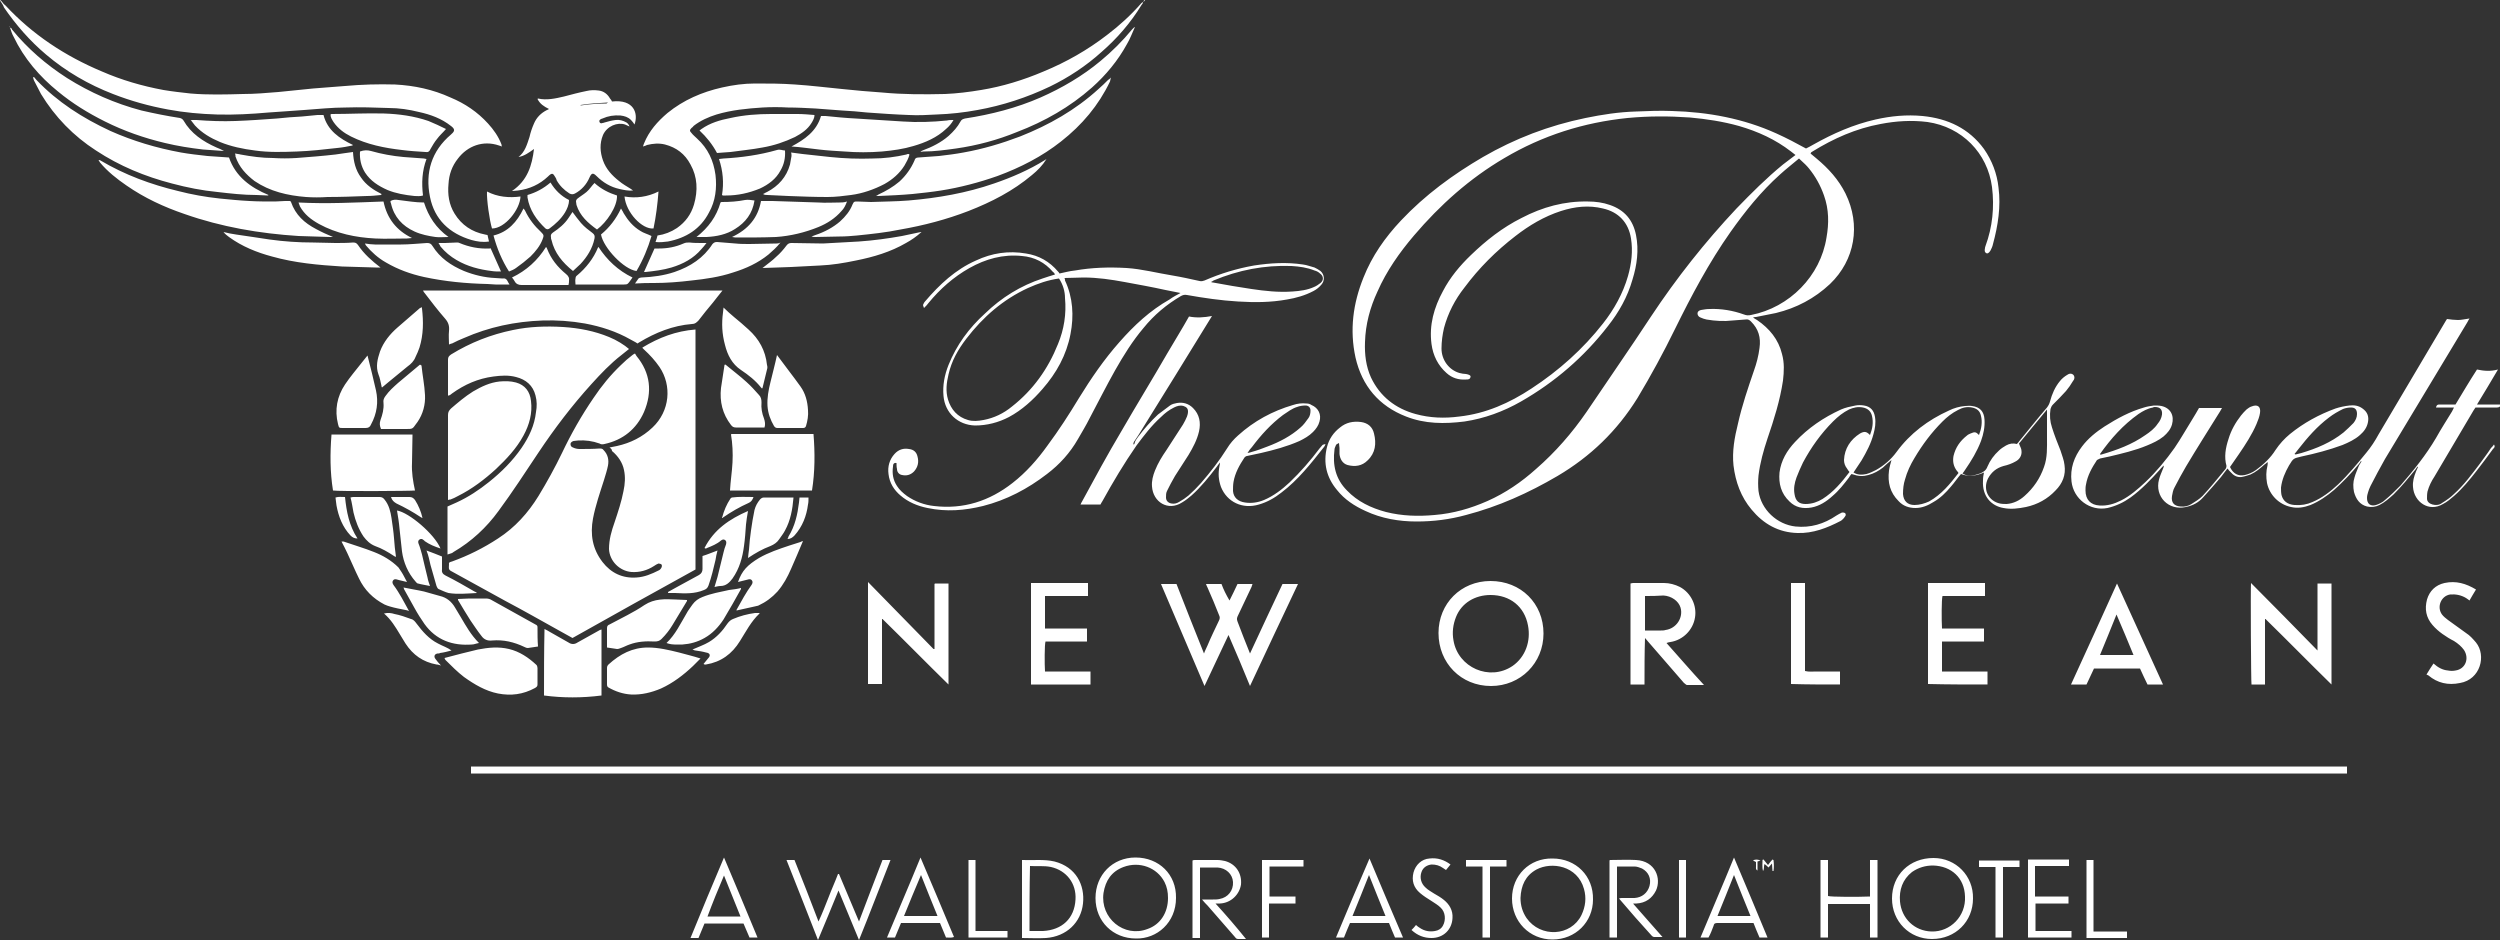 <?xml version="1.0" encoding="utf-8"?>
<!-- Generator: Adobe Illustrator 27.0.1, SVG Export Plug-In . SVG Version: 6.00 Build 0)  -->
<svg version="1.1" id="Layer_1" xmlns="http://www.w3.org/2000/svg" xmlns:xlink="http://www.w3.org/1999/xlink" x="0px" y="0px"
	 width="500px" height="188px" viewBox="0 0 500 188" enable-background="new 0 0 500 188" xml:space="preserve">
<rect x="0" y="0" width="500" height="188" fill="#333333" stroke="none"/>
<path fill="#FFFFFF" d="M471.7,92.9c-1.5,1.8-3.1,3.5-4.9,5.1c-1.4,1.2-3,2.3-4.7,3c-1.3,0.5-2.6,0.7-3.9,0.4
	c-2.4-0.5-4.3-2.4-4.8-4.8c-0.2-1.2-0.2-2.3,0.1-3.5c0-0.2,0.1-0.4,0-0.7c-0.2,0.2-0.4,0.4-0.6,0.5c-0.9,0.8-1.7,1.5-2.8,2
	c-0.6,0.2-1.2,0.4-1.8,0.5c-0.9,0.1-1.6-0.3-2.2-1c-0.2-0.2-0.4-0.4-0.6-0.7c-0.5,0.6-0.9,1.2-1.3,1.7c-1.2,1.4-2.4,2.8-3.6,4.1
	c-0.9,1-2,1.6-3.4,1.9c-3.5,0.8-6.3-2.1-5.4-5.5c0.2-0.8,0.6-1.6,0.9-2.4c0-0.1,0.1-0.2,0-0.4c-0.2,0.3-0.5,0.5-0.7,0.8
	c-1.8,2-3.7,4-5.9,5.6c-1.4,1-2.9,1.7-4.6,2.1c-3.5,0.7-6.8-1.8-7.2-5.3c-0.3-2.6,0.5-4.9,2.1-7c1.2-1.6,2.8-2.9,4.5-4
	c2.5-1.6,5.1-3,7.9-3.8c0.6-0.2,1.3-0.3,2-0.4c0.5,0,1,0,1.5,0.1c1.8,0.4,2.6,1.9,2.1,3.7c-0.3,1-0.9,1.7-1.7,2.4
	c-1,0.8-2.1,1.3-3.3,1.8c-2.4,1-5,1.6-7.5,2.2c-0.6,0.1-1.3,0.3-1.9,0.4c-0.2,0.1-0.4,0.2-0.6,0.3c-1,1.5-1.9,3.1-2.2,4.9
	c-0.1,0.4-0.1,0.8-0.1,1.2c0,1.8,1,2.9,2.8,3c1.5,0.1,2.9-0.3,4.3-1c1.8-0.9,3.4-2.3,4.9-3.7c2.2-2.1,4.1-4.4,5.8-6.8
	c1.3-1.9,2.4-3.9,3.6-5.8c0.5-0.8,0.9-1.5,1.3-2.2c1.5,0,3,0,4.6,0c-0.1,0.2-0.3,0.5-0.4,0.7c-2.3,3.7-4.6,7.3-6.8,11
	c-0.8,1.4-1.6,2.8-2.3,4.2c-0.3,0.5-0.4,1.2-0.5,1.7c-0.2,1.3,0.4,2,1.7,2.1c0.8,0.1,1.6-0.1,2.2-0.5c0.8-0.5,1.6-1,2.2-1.6
	c1.6-1.7,3.1-3.6,4.6-5.4c0.1-0.1,0.2-0.4,0.2-0.6c-0.5-1.8-0.2-3.6,0.4-5.4c0.5-1.7,1.4-3.3,2.5-4.7c0.3-0.4,0.7-0.8,1.1-1.2
	c0.3-0.2,0.6-0.5,1-0.6c1.2-0.5,1.9,0,1.7,1.3c-0.1,0.7-0.4,1.5-0.7,2.2c-0.9,2.1-2.2,4.1-3.5,6c-0.6,0.9-1.2,1.7-1.8,2.6
	c0.6,1.3,1.6,1.9,3,1.6c0.8-0.2,1.5-0.5,2.2-1c1.5-1.1,2.9-2.4,3.9-4c0.8-1.2,1.8-2.3,2.9-3.2c2.7-2.2,5.8-3.9,9.1-5.1
	c0.9-0.3,1.9-0.5,2.8-0.6c0.9-0.1,1.8,0,2.6,0.6c1,0.7,1.3,1.6,1.1,2.7c-0.2,1.1-0.8,1.9-1.6,2.6c-1,0.9-2.3,1.5-3.5,2
	c-2.7,1-5.4,1.7-8.2,2.3c-1.6,0.4-1.6,0.3-2.5,1.8c-0.8,1.4-1.4,2.8-1.6,4.4c0,0.5,0,1,0.1,1.5c0.3,1.2,1.2,1.9,2.6,2
	c1.3,0.1,2.5-0.1,3.6-0.6c1.9-0.8,3.6-2.1,5.1-3.5c2.1-2,3.9-4.2,5.7-6.4c0.9-1.1,1.7-2.3,2.4-3.6c4.5-7.6,9-15.2,13.5-22.8
	c0.1-0.1,0.1-0.2,0.2-0.3c0.7,0.1,1.5,0.2,2.2,0.2c0.7,0,1.5-0.2,2.3-0.3c-0.2,0.3-0.3,0.5-0.4,0.7c-5.5,9.1-11,18.3-16.5,27.4
	c-1,1.8-2,3.6-2.9,5.4c-0.2,0.4-0.4,0.9-0.5,1.3c-0.1,0.3-0.2,0.7-0.2,1.1c0,1.2,0.7,1.7,1.8,1.4c0.6-0.2,1.3-0.5,1.8-1
	c1.1-0.9,2.1-1.9,3.1-2.9c2.6-3,5.1-6.1,7.1-9.5c1-1.8,2.1-3.5,3.2-5.3c0.1-0.2,0.2-0.4,0.4-0.8c-1.2,0-2.4,0-3.6,0
	c0.1-0.5,0.3-0.6,0.7-0.6c1.1,0,2.1,0,3.2,0c1.4-2.3,2.8-4.7,4.3-7c1.4,0.3,2.7,0.4,4.2,0c-1.4,2.4-2.8,4.7-4.2,7c1.6,0,3.1,0,4.7,0
	c0,0.1,0,0.2,0,0.3c-0.2,0.2-0.4,0.3-0.7,0.3c-1.4,0-2.8,0-4.3,0c-0.1,0.2-0.3,0.4-0.4,0.6c-2.6,4.4-5.2,8.8-7.8,13.2
	c-0.6,0.9-1.1,1.9-1.4,3c-0.1,0.5-0.1,1-0.1,1.4c0,0.6,0.4,1,1.1,1.2c0.7,0.2,1.4,0.1,1.9-0.3c0.8-0.5,1.7-1.1,2.4-1.8
	c2-1.8,3.6-4,5.2-6.1c0.7-1,1.5-2,2.2-3.1c0.2-0.2,0.4-0.4,0.6-0.7c0.3,0.5,0,0.7-0.2,0.9c-1.1,1.5-2.2,3-3.3,4.4
	c-1.4,1.8-2.8,3.5-4.5,5c-0.7,0.6-1.4,1.2-2.2,1.6c-2.8,1.7-5.8-0.4-6-3.4c-0.1-1.1,0.2-2.1,0.6-3.1c0.1-0.3,0.3-0.6,0.4-0.9
	c0,0-0.1,0-0.1-0.1c-0.1,0.2-0.3,0.4-0.4,0.6c-1.4,1.7-2.8,3.4-4.4,5c-0.9,0.8-1.8,1.6-2.8,2.1c-0.8,0.4-1.6,0.5-2.5,0.3
	c-1.5-0.4-2.2-1.5-2.6-2.9c-0.2-1-0.2-2,0.1-2.9c0.2-0.8,0.6-1.6,0.9-2.4c0.2-0.3,0.3-0.5,0.5-0.8c0,0-0.1-0.1-0.1-0.1
	C472,92.5,471.9,92.7,471.7,92.9z M458.9,90.8c0.1,0,0.2,0.1,0.2,0.1c0.4-0.1,0.8-0.2,1.2-0.3c3-0.9,5.9-2.1,8.4-4.1
	c0.7-0.6,1.3-1.2,2-1.9c0.4-0.5,0.7-1.1,0.7-1.8c0-0.9-0.4-1.3-1.2-1.3c-0.5,0-1.1,0.1-1.6,0.3c-1,0.5-1.9,1-2.8,1.7
	c-2.4,1.8-4.3,4-6.1,6.3C459.5,90.1,459.2,90.4,458.9,90.8z M420,90.9c0.1,0,0.2,0,0.3,0c3.1-0.9,6.1-2,8.8-3.9
	c0.9-0.6,1.8-1.3,2.4-2.2c0.5-0.6,0.8-1.2,0.9-1.9c0.1-1-0.4-1.5-1.4-1.5c-0.1,0-0.3,0-0.4,0.1c-1.1,0.2-2,0.7-2.9,1.3
	c-3.1,2.2-5.5,4.9-7.7,8C420,90.7,420,90.8,420,90.9z M361.8,33.7c1.3,1.6,2.3,3.4,3,5.4c1,2.8,1,5.6,0.5,8.4
	c-1.2,7.7-7.4,14-15.1,15.5c-0.5,0.1-0.9,0.1-1.4-0.1c-2.2-0.8-4.6-1.2-6.9-1.1c-0.6,0-1.1,0.1-1.7,0.2c-0.4,0.1-0.7,0.3-0.7,0.7
	c0,0.4,0.3,0.7,0.6,0.8c0.4,0.2,0.8,0.3,1.2,0.4c1.7,0.3,3.5,0.4,5.2,0.2c0.9-0.1,1.7-0.1,2.6-0.2c0.5-0.1,0.8,0.1,1.1,0.4
	c1.5,1.5,2,3.2,1.7,5.3c-0.2,1.6-0.6,3.1-1.1,4.5c-1.2,3.5-2.4,7-3.2,10.6c-0.7,2.8-1.2,5.6-0.9,8.4c0.4,3.3,1.5,6.3,3.6,8.8
	c2.4,2.9,5.4,4.6,9.2,4.7c3.1,0.1,5.9-1,8.6-2.4c0.2-0.1,0.3-0.2,0.5-0.4c0.1-0.1,0.3-0.3,0.4-0.5c0.2-0.2,0.2-0.5,0-0.7
	c-0.2-0.1-0.4-0.1-0.6-0.1c-0.4,0.2-0.8,0.4-1.1,0.6c-2.5,1.7-5.2,2.5-8.2,2.2c-3.7-0.4-6.9-3.4-7.4-7.1c-0.1-1-0.1-2.1,0-3.1
	c0.3-2.5,1-5,1.8-7.4c1.3-3.8,2.5-7.6,3.1-11.6c0.2-1.8,0.3-3.5-0.2-5.3c-0.7-2.9-2.5-5.1-5-6.8c-0.2-0.1-0.5-0.3-0.8-0.5
	c0.3-0.1,0.4-0.1,0.6-0.1c1.3-0.3,2.7-0.5,4-0.8c4.1-1,7.7-2.9,10.8-5.8c5-4.8,6.2-11.8,3.1-18.1c-1.4-2.8-3.4-5-5.8-7
	c-0.4-0.3-0.8-0.7-1.2-1c0.1-0.1,0.1-0.1,0.1-0.2c0.1-0.1,0.2-0.1,0.3-0.2c4.2-2.6,8.7-4.6,13.6-5.5c3.1-0.6,6.2-0.8,9.4-0.4
	c6.9,1,12,6.2,12.9,13c0.5,4,0.1,8-1.3,11.8c0,0.1-0.1,0.2-0.1,0.4c-0.1,0.5-0.1,0.8,0.2,1c0.3,0.2,0.6,0,0.9-0.5
	c0.2-0.4,0.4-0.8,0.5-1.3c1-3.7,1.6-7.5,1.1-11.3c-0.3-2.8-1.3-5.4-2.9-7.7c-3-4.1-7.2-6.1-12.3-6.6c-3.2-0.3-6.3,0-9.4,0.7
	c-4.4,1-8.5,2.8-12.4,5c-0.5,0.3-1.1,0.6-1.5,0.8c-2-1.1-3.9-2.1-5.9-3c-6.6-3-13.7-4.3-20.9-4.5c-2.4-0.1-4.8,0-7.2,0.1
	c-3.4,0.1-6.7,0.6-10.1,1.3c-7.3,1.5-14.1,4.1-20.5,7.8c-6,3.5-11.6,7.6-16.4,12.7c-3.2,3.4-5.8,7.1-7.5,11.4
	c-2.1,5.2-2.8,10.5-1.6,16c1.3,5.7,4.7,9.7,10.1,11.8c3.8,1.5,7.7,1.5,11.7,1c4-0.6,7.8-2,11.3-4c6.8-3.9,12.6-8.9,17.4-15.1
	c2.2-2.8,3.9-5.8,4.9-9.3c0.9-2.9,1.3-5.9,0.7-8.9c-0.6-3-2.3-5-5.2-6c-1.4-0.5-2.9-0.7-4.4-0.7c-4.7-0.1-9.1,1.1-13.3,3.3
	c-3.8,1.9-7.1,4.5-10.1,7.4c-2.2,2.1-4.2,4.5-5.6,7.2c-1.8,3.3-2.8,6.8-2.3,10.6c0.3,2.3,1.3,4.3,3,5.8c1.1,1,2.4,1.4,3.9,1.3
	c0.4,0,0.8,0,0.9-0.5c0.1-0.3-0.3-0.5-0.9-0.6c-0.4,0-0.9-0.1-1.3-0.2c-2.1-0.6-3.6-2.6-3.6-4.9c0-1.4,0.2-2.8,0.5-4.1
	c0.8-3,2.2-5.7,4.1-8.1c2.9-3.9,6.3-7.3,10.2-10.3c2.7-2.1,5.7-3.9,9.1-5c2.8-0.9,5.6-1.2,8.4-0.5c3.1,0.7,5.1,2.8,5.6,6
	c0.4,2.5,0.1,5-0.6,7.5c-1,3.5-2.8,6.7-5,9.5c-4,5.1-8.8,9.4-14.3,13c-4.4,2.9-9.1,5-14.4,5.6c-3,0.4-5.9,0.3-8.8-0.5
	c-4-1.1-7.1-3.5-8.9-7.3c-1-2.2-1.3-4.6-1.2-7.1c0.1-3.5,1-6.9,2.5-10.1c1.8-4.1,4.4-7.8,7.3-11.2c5.2-6.1,11.1-11.4,18.1-15.5
	c7.6-4.5,15.8-7.1,24.6-8c4.2-0.4,8.3-0.4,12.5-0.1c3.3,0.3,6.6,0.8,9.8,1.7c3.8,1.1,7.3,2.7,10.4,5.1c0.3,0.2,0.6,0.5,0.9,0.7
	c-0.9,0.7-1.7,1.3-2.5,1.9c-3.3,2.7-6.3,5.7-9.3,8.8c-6.3,6.7-12,13.9-17.1,21.6c-4.2,6.4-8.6,12.7-12.9,19.1
	c-2.9,4.2-6.2,8-10.1,11.4c-2.9,2.6-6.1,4.8-9.7,6.4c-3.4,1.5-6.9,2.5-10.6,2.8c-3.3,0.3-6.5,0.2-9.7-0.6c-3-0.8-5.7-2.1-7.8-4.3
	c-2.3-2.3-2.9-5.1-2.5-8.2c0-0.3,0.2-0.6,0.3-0.9c0.1-0.2,0.3-0.2,0.6-0.4c0,0.4,0.1,0.7,0.1,1c0,0.4,0,0.8,0,1.2
	c0.1,1,0.6,1.9,1.6,2.2c1.5,0.4,2.9,0.2,4-0.9c1.6-1.5,1.8-3.4,1.3-5.4c-0.3-1.3-1.2-2.1-2.6-2.3c-1.6-0.2-3,0.1-4.2,1.1
	c-1.3,1-2.2,2.3-2.6,3.9c-0.8,3.2-0.1,6.1,2,8.6c1.5,1.9,3.5,3.2,5.7,4.2c3.2,1.5,6.7,2.1,10.2,2.1c3.4,0,6.6-0.4,9.9-1.3
	c6.5-1.7,12.5-4.4,18.3-7.8c6.6-3.9,11.9-9,16-15.6c2.7-4.5,5.2-9.1,7.5-13.8c3.3-6.7,6.8-13.3,11.1-19.4c2.9-4.1,6.1-8.1,9.9-11.5
	c1.2-1.1,2.5-2.1,3.8-3.2C360.9,32.7,361.4,33.2,361.8,33.7z M469.4,154.7c0-0.3,0-0.6,0-0.8c0-0.2,0-0.4,0-0.6
	c-125.1,0-250.1,0-375.2,0c0,0.5,0,0.9,0,1.4C219.2,154.7,344.3,154.7,469.4,154.7z M236.1,58.6c-1.1-0.2-2-0.4-3-0.6
	c-2.7-0.6-5.5-1.1-8.2-1.6c-2.7-0.5-5.4-0.9-8.2-0.9c-1.2,0-2.5,0.1-3.8,0.1c0.1,0.2,0.1,0.3,0.1,0.5c1.6,3.4,1.8,7.1,1.1,10.7
	c-0.8,4.2-2.8,7.8-5.6,11c-1.9,2.2-4.1,4.2-6.7,5.6c-2.1,1.1-4.4,1.7-6.8,1.7c-3.4-0.1-6-2.5-6.3-5.9c-0.2-2.1,0.2-4.2,1-6.2
	c1.6-4,4.1-7.4,7.3-10.3c3.3-3.2,7.2-5.6,11.5-7c0.8-0.3,1.6-0.5,2.5-0.8c-0.1-0.2-0.2-0.4-0.4-0.5c-1.6-1.9-3.7-3-6.2-3.2
	c-3.8-0.4-7.3,0.6-10.5,2.4c-3.2,1.8-5.9,4.2-8.2,7c-0.2,0.3-0.5,0.6-0.9,1c-0.1-0.3-0.2-0.5-0.2-0.6c0.1-0.2,0.2-0.5,0.4-0.7
	c2.9-3.4,6.1-6.4,10.2-8.2c3.2-1.5,6.5-2,10-1.4c2.6,0.4,4.7,1.6,6.4,3.6c0.1,0.1,0.2,0.2,0.3,0.4c1-0.2,2-0.5,3.1-0.6
	c3.4-0.6,6.8-0.7,10.3-0.5c3.1,0.2,6.1,1,9.2,1.5c1.8,0.3,3.6,0.7,5.4,1.1c0.4,0.1,0.7,0,1-0.1c3.2-1.4,6.5-2.4,9.9-3
	c3.3-0.5,6.5-0.7,9.8-0.2c0.8,0.1,1.5,0.4,2.3,0.6c0.4,0.2,0.8,0.4,1.2,0.7c0.8,0.7,0.9,1.9,0.2,2.7c-0.4,0.5-1,1-1.6,1.3
	c-1.7,0.9-3.5,1.4-5.3,1.7c-3.3,0.6-6.5,0.6-9.8,0.4c-3.4-0.2-6.8-0.7-10.2-1.3c-0.5-0.1-0.8,0-1.2,0.2c-2.9,1.7-5.4,3.8-7.5,6.4
	c-2.2,2.6-4,5.5-5.7,8.5c-1.8,3.2-3.4,6.4-5.1,9.6c-0.7,1.4-1.5,2.7-2.3,4.1c-1.6,2.8-3.7,5.1-6.2,7c-3.9,3-8.1,5.2-12.8,6.4
	c-3.7,0.9-7.3,1.2-11.1,0.4c-2-0.4-3.9-1.2-5.4-2.5c-1.3-1.1-2.2-2.5-2.4-4.3c-0.2-1.5,0.2-2.9,1.2-4c0.8-0.9,1.8-1.2,2.9-1
	c0.9,0.1,1.5,0.6,1.7,1.5c0.3,1.1,0.1,2.1-0.7,3c-0.7,0.7-1.5,0.9-2.4,0.7c-0.6-0.1-1-0.6-1-1.2c-0.1-0.4-0.1-0.8-0.1-1.2
	c-0.6-0.1-0.7,0.3-0.7,0.7c-0.2,1.4,0,2.7,0.8,3.9c0.5,0.8,1.2,1.4,2,2c1.6,1.1,3.5,1.8,5.4,2c5.9,0.7,11.1-1,15.7-4.6
	c2.7-2.1,5-4.7,7-7.5c2.3-3.1,4.3-6.2,6.3-9.5c2.4-3.9,5-7.7,8.1-11.2c2.9-3.3,6.1-6.3,10-8.5C234.7,59.3,235.4,59,236.1,58.6z
	 M211.8,55.7c-2.2,0.3-4.2,1-6.2,1.9c-5,2.3-9,5.8-12.3,10.1c-1.7,2.2-3,4.5-3.6,7.2c-0.4,1.7-0.6,3.3-0.1,5c0.6,2,1.9,3.5,4,4.1
	c1,0.3,2,0.2,3.1,0c2.1-0.4,4-1.3,5.7-2.7c4.2-3.3,7.2-7.5,9.2-12.5c1.2-2.9,1.7-6,1.4-9.2C213,58.3,212.6,56.9,211.8,55.7z
	 M242.2,56.4c0.2,0.1,0.3,0.1,0.4,0.1c2.6,0.5,5.1,0.9,7.7,1.3c2.7,0.4,5.4,0.7,8.2,0.5c1.5-0.1,3-0.3,4.3-0.9
	c0.5-0.2,0.9-0.5,1.3-0.8c0.7-0.6,0.6-1.4-0.1-1.9c-0.3-0.3-0.7-0.5-1.1-0.6c-1.5-0.6-3-0.8-4.6-0.9c-5.4-0.2-10.6,0.8-15.6,2.9
	C242.6,56.2,242.4,56.3,242.2,56.4z M227.6,87.4c1.2-1.6,2.5-3.1,4-4.5c0.8-0.6,1.6-1.2,2.4-1.8c0.4-0.3,0.9-0.4,1.4-0.5
	c1.2-0.2,2.3,0.1,3.2,1c1.3,1.3,1.6,2.9,1.2,4.7c-0.4,1.7-1.2,3.2-2.1,4.7c-0.9,1.4-1.8,2.8-2.7,4.2c-0.6,1-1.1,2-1.6,3
	c-0.2,0.4-0.2,0.8-0.2,1.3c0,0.7,0.5,1.1,1.1,1.2c0.5,0.1,1,0,1.5-0.3c0.7-0.4,1.3-0.8,1.9-1.3c0.9-0.8,1.7-1.6,2.5-2.5
	c1.9-2.2,3.7-4.5,5.2-6.9c0.6-1,1.4-1.9,2.2-2.6c3.2-2.9,6.9-4.9,11-6.1c0.9-0.3,1.8-0.4,2.7-0.3c0.4,0,0.7,0.1,1,0.3
	c1.4,0.6,2,1.9,1.6,3.3c-0.2,0.8-0.7,1.5-1.3,2.1c-0.8,0.8-1.7,1.3-2.7,1.8c-2.5,1.1-5.1,1.8-7.7,2.4c-0.9,0.2-1.9,0.4-2.8,0.6
	c-0.2,0-0.4,0.2-0.5,0.3c-1,1.5-1.9,3.1-2.2,4.9c-0.1,0.6-0.1,1.2-0.1,1.8c0.1,1.3,1,2.1,2.4,2.3c1.3,0.2,2.6,0,3.8-0.5
	c1.9-0.8,3.6-2.1,5.1-3.5c2.2-2.1,4.2-4.4,6-6.8c0.2-0.2,0.4-0.5,0.6-0.7c0.1-0.1,0.3-0.1,0.6-0.2c-0.1,0.3-0.2,0.5-0.3,0.6
	c-2.6,3.3-5.2,6.6-8.5,9.1c-1.4,1.1-2.8,1.9-4.5,2.4c-3.3,1-6.4-0.5-7.6-3.5c-0.5-1.4-0.6-2.7-0.3-4.2c0-0.2,0.1-0.3,0.1-0.7
	c-0.3,0.4-0.5,0.6-0.6,0.8c-1.6,2.1-3.2,4.1-5.1,5.8c-0.6,0.5-1.2,1-1.9,1.4c-2.8,1.8-5.8-0.1-6-3.2c-0.1-1.1,0.2-2.2,0.6-3.2
	c0.6-1.5,1.4-2.8,2.3-4.1c1.1-1.7,2.2-3.4,3.3-5.1c0.3-0.5,0.6-1.1,0.8-1.6c0.1-0.3,0.2-0.6,0.2-1c0-0.6-0.3-0.9-0.9-1.1
	c-0.7-0.2-1.3,0-1.9,0.3c-1,0.5-1.8,1.1-2.6,1.9c-1.9,1.7-3.4,3.7-4.9,5.7c-2.5,3.6-4.7,7.3-6.8,11.1c-0.2,0.3-0.3,0.5-0.4,0.7
	c-1.4,0-2.7,0-4,0c0.1-0.1,0.1-0.3,0.2-0.4c2.6-4.8,5.2-9.6,8-14.3c3-5.2,6.2-10.4,9.2-15.6c1.4-2.4,2.9-4.8,4.3-7.3
	c1.5,0.3,3,0.2,4.6-0.1c-4.9,8-9.8,15.9-14.7,23.8c-0.2,0.3-0.4,0.6-0.6,0.9c-0.2,0.3-0.5,0.6-0.4,1c0.1,0,0.2-0.1,0.2-0.2
	C227,88.2,227.3,87.8,227.6,87.4z M249.5,90.6c0.4-0.1,0.6-0.1,0.8-0.2c1.1-0.3,2.2-0.7,3.2-1.1c2.4-0.9,4.7-2.1,6.6-3.8
	c0.6-0.5,1.1-1.2,1.6-1.9c0.3-0.4,0.4-1,0.4-1.5c0-0.6-0.4-1-1-1c-0.6,0-1.2,0.1-1.7,0.3c-1,0.3-1.9,1-2.8,1.6
	c-2.4,1.8-4.4,4-6.2,6.4C250.1,89.7,249.8,90.1,249.5,90.6z M396.8,94.5c-1.6,0.7-3.1,0.9-4.6,0.3c-0.7,0.8-1.3,1.7-2,2.5
	c-1,1.2-2.1,2.3-3.5,3.1c-1.1,0.7-2.3,1.2-3.6,1.2c-1.3,0-2.5-0.4-3.4-1.4c-1.7-1.7-2.2-3.7-1.9-6.1c0.1-0.7,0.3-1.4,0.5-2.1
	c-0.6,0.5-1.2,1-1.7,1.5c-0.9,0.7-1.8,1.2-2.9,1.5c-1.1,0.3-1.9,0.3-3.4-0.2c-0.2,0.2-0.4,0.5-0.5,0.7c-1,1.3-2,2.6-3.3,3.7
	c-1.2,1.1-2.6,2-4.2,2.3c-1.7,0.3-3.2,0-4.4-1.2c-1.7-1.6-2.2-3.6-2-5.8c0.3-2.4,1.5-4.4,3.1-6.1c2.6-2.8,5.7-4.9,9.2-6.5
	c0.9-0.4,1.9-0.6,2.9-0.8c0.5-0.1,1.1-0.1,1.7,0c1.3,0.2,2,1,2.2,2.3c0.2,1.2,0,2.3-0.3,3.4c-0.5,1.9-1.4,3.6-2.4,5.3
	c-0.5,0.8-1.1,1.6-1.6,2.4c0.8,0.5,1.7,0.5,2.6,0.3c0.7-0.2,1.3-0.5,1.9-0.8c1.6-0.9,3-2.1,4.1-3.6c2.7-3.7,6.3-6.4,10.5-8.3
	c1-0.5,2.1-0.8,3.2-0.9c0.5,0,0.9-0.1,1.4,0c1.6,0.2,2.4,1.1,2.5,2.7c0.1,1.5-0.2,2.9-0.7,4.3c-0.8,2.1-1.9,3.9-3.2,5.8
	c-0.1,0.2-0.3,0.4-0.5,0.7c0.8,0.5,1.6,0.5,2.5,0.3c0.3-0.1,0.6-0.2,1-0.3c0.7-0.3,1.2-0.6,1.5-1.4c0.5-1.2,1.3-2.3,2.3-3.2
	c0.4-0.4,0.9-0.7,1.4-1c0.7-0.4,1.4-0.5,2.2-0.3c0.1-0.2,0.3-0.3,0.4-0.5c1.9-2.3,3.7-4.6,5.6-6.8c0.3-0.4,0.5-0.8,0.6-1.2
	c0.4-1.5,1-2.9,2-4.1c0.4-0.5,0.9-0.9,1.4-1.2c0.4-0.3,0.9-0.4,1.3,0c0.3,0.4,0.2,0.9-0.1,1.2c-0.4,0.7-0.9,1.4-1.4,2
	c-0.8,0.9-1.7,1.8-2.6,2.7c-0.3,0.3-0.4,0.6-0.5,0.9c-0.2,1.3-0.1,2.5,0.3,3.7c0.5,1.6,1.1,3.1,1.7,4.6c0.3,1,0.7,1.9,0.8,2.9
	c0.3,2-0.4,3.7-1.8,5.1c-1.6,1.7-3.6,2.8-5.9,3.3c-1.5,0.3-3,0.5-4.5,0.2c-2.4-0.4-4.3-2.3-4.1-5.5C396.6,95.4,396.7,95,396.8,94.5z
	 M395.8,87c0.5-1.3,0.7-2.6,0.4-3.8c-0.2-1-0.8-1.5-1.8-1.7c-1-0.2-1.9,0-2.8,0.5c-1.2,0.6-2.2,1.4-3.1,2.3c-2.2,2.2-4,4.6-5.6,7.3
	c-0.8,1.3-1.5,2.8-1.9,4.3c-0.3,0.9-0.4,1.9-0.4,2.9c0.1,1.4,0.9,2.2,2.3,2.2c1,0,2-0.3,2.9-0.7c2.5-1.4,4.2-3.5,5.9-5.7
	c-0.1-0.2-0.2-0.3-0.3-0.4c-0.7-0.9-0.9-1.9-0.7-3c0.4-1.7,1.3-3,2.7-4.1c0.2-0.2,0.5-0.3,0.7-0.4C395,86.3,395.2,86.4,395.8,87z
	 M374,87c0.5-1.3,0.7-2.5,0.4-3.8c-0.2-0.9-0.8-1.5-1.8-1.7c-1-0.2-1.9,0-2.8,0.4c-1.2,0.6-2.2,1.4-3.2,2.4c-2.4,2.4-4.4,5.2-6,8.2
	c-0.5,1-0.9,2-1.3,3c-0.4,1.1-0.6,2.2-0.4,3.3c0.2,1.4,0.9,2,2.2,2c1.3,0,2.4-0.4,3.4-1c2.2-1.4,3.8-3.3,5.4-5.4
	c-0.2-0.2-0.3-0.4-0.5-0.7c-0.4-0.5-0.6-1.1-0.6-1.7c0.1-2.3,1.3-4.1,3.2-5.3C372.9,86.2,373.3,86.3,374,87z M403.8,88.7
	c0.2,0.6,0.5,1,0.5,1.5c0.1,0.9-0.4,1.7-1.2,2.1c-0.7,0.4-1.5,0.7-2.4,0.9c-1.4,0.4-2.4,1.2-3.1,2.5c-1,2-0.1,4.2,2,4.9
	c0.6,0.2,1.2,0.2,1.7,0.2c1.4-0.1,2.6-0.7,3.6-1.6c1.8-1.6,3.1-3.5,3.9-5.8c0.7-1.9,0.6-3.9,0.6-5.9c0-1.7,0-3.4,0-5.1
	c0-0.1,0-0.3,0-0.5C407.6,84.1,405.7,86.4,403.8,88.7z M244.3,116.8c-1.1,0-2,0-3.1,0c0.1,0.3,0.2,0.5,0.3,0.7
	c0.8,1.8,1.6,3.7,2.3,5.5c0.2,0.4,0.2,0.7,0,1.1c-0.8,1.7-1.6,3.3-2.3,5c-0.2,0.5-0.5,1-0.7,1.6c-1.9-4.7-3.7-9.3-5.5-13.9
	c-1.1,0-2.1,0-3.1,0c2.9,6.8,5.8,13.6,8.7,20.4c1.6-3.4,3.2-6.8,4.8-10.2c1.5,3.4,2.9,6.8,4.3,10.2c3.2-6.9,6.4-13.6,9.6-20.4
	c-1.1,0-2.1,0-3.1,0c-2.2,4.6-4.3,9.2-6.5,13.9c-0.9-2.2-1.7-4.3-2.5-6.4c-0.2-0.5-0.1-0.8,0.1-1.2c0.9-1.9,1.8-3.8,2.7-5.7
	c0.1-0.2,0.1-0.4,0.2-0.6c-1.1,0-2,0-3,0c-0.5,1.1-1,2.1-1.6,3.3C245.2,118.9,244.7,117.9,244.3,116.8z M308.7,126.7
	c0,5.9-4.6,10.5-10.5,10.5c-6,0-10.5-4.6-10.5-10.6c0-5.9,4.5-10.4,10.4-10.4C304.2,116.2,308.7,120.7,308.7,126.7z M298.1,119
	c-3.1,0-5.8,1.6-6.9,4.4c-0.6,1.5-0.8,3.1-0.5,4.7c0.9,5.4,7.2,8.2,11.8,5.1c2.6-1.8,3.7-5,3.1-8.1C304.9,121.3,302,119,298.1,119z
	 M450.3,136.9c0.9,0,1.8,0,2.7,0c0-4.4,0-8.7,0-13c0,0,0,0,0-0.1c0,0,0,0,0.1,0c4.4,4.3,8.7,8.7,13.2,13.1c0-6.8,0-13.5,0-20.2
	c-0.9,0-1.8,0-2.8,0c0,4.4,0,8.8,0,13.4c-4.5-4.6-8.8-9-13.3-13.5C450.1,117.8,450.2,136.4,450.3,136.9z M176.5,123.8
	c4.4,4.3,8.7,8.7,13.2,13.1c0-6.8,0-13.5,0-20.2c-0.9,0-1.8,0-2.7,0c-0.1,0.1-0.1,0.1-0.1,0.1c0,4.3,0,8.6,0,12.9c0,0.1,0,0.1,0,0.1
	c0,0,0,0-0.1,0c0,0,0,0-0.1,0c-4.3-4.4-8.7-8.9-13.1-13.4c0,6.9,0,13.6,0,20.4c0.9,0,1.8,0,2.8,0c0-4.4,0-8.7,0-13
	C176.4,123.8,176.4,123.8,176.5,123.8z M328.9,136.9c-1,0-1.9,0-2.8,0c0-6.7,0-13.5,0-20.2c0.1,0,0.3-0.1,0.5-0.1c2.1,0,4.1,0,6.2,0
	c1.1,0,2.2,0.3,3.2,0.8c2.2,1.2,3.4,3.7,3,6.1c-0.4,2.5-2.4,4.5-4.9,4.9c-0.2,0-0.5,0.1-0.8,0.2c2.5,2.8,4.9,5.6,7.5,8.4
	c-1.2,0-2.3,0-3.4,0c-0.2,0-0.4-0.3-0.6-0.4c-2.4-2.8-4.8-5.5-7.2-8.3c-0.2-0.2-0.3-0.4-0.6-0.7
	C328.9,130.7,328.9,133.7,328.9,136.9z M329,119.2c0,2.3,0,4.6,0,6.9c1.1,0,2.1,0,3.2,0c0.3,0,0.6,0,0.9-0.1c2.2-0.3,3.6-2.5,3-4.5
	c-0.4-1.3-1.8-2.3-3.4-2.4C331.4,119.2,330.2,119.2,329,119.2z M209,134.3c-0.1-1.4-0.1-5.4,0.1-6c2.7,0,5.5,0,8.3,0
	c0-0.9,0-1.7,0-2.6c-2.9,0-5.6,0-8.4,0c0-2.2,0-4.3,0-6.5c2.9,0,5.7,0,8.6,0c0-0.5,0-0.9,0-1.3c0-0.4,0-0.9,0-1.3
	c-3.9,0-7.6,0-11.4,0c0,6.8,0,13.5,0,20.3c4,0,7.9,0,11.9,0c0-0.9,0-1.7,0-2.6C215,134.3,212,134.3,209,134.3z M397.5,136.9
	c0-0.9,0-1.7,0-2.6c-1.1,0-2.1,0-3.1,0c-1,0-2.1,0-3.1,0c-1,0-2,0-2.9,0c0-2.1,0-4,0-6c2.8,0,5.6,0,8.4,0c0-0.9,0-1.7,0-2.6
	c-2.8,0-5.6,0-8.4,0c-0.1-1.6-0.1-5.9,0.1-6.5c2.8,0,5.6,0,8.5,0c0-0.5,0-0.9,0-1.3c0-0.4,0-0.8,0-1.3c-3.9,0-7.6,0-11.4,0
	c0,6.8,0,13.5,0,20.2C389.6,136.9,393.5,136.9,397.5,136.9z M418.8,133.7c-0.5,1.1-1,2.1-1.5,3.2c-1,0-2,0-3.1,0
	c3.1-6.7,6.1-13.4,9.2-20.2c3.1,6.8,6.1,13.4,9.2,20.2c-1.1,0-2.1,0-3.1,0c-0.5-1-1-2.1-1.5-3.2
	C424.9,133.7,421.9,133.7,418.8,133.7z M420,131c2.3,0,4.5,0,6.7,0c-1.1-2.7-2.2-5.3-3.4-8.1C422.2,125.7,421.1,128.3,420,131z
	 M488.9,116.6c-1.8,0.4-3,1.6-3.5,3.3c-0.5,1.9-0.2,3.6,1.1,5.1c0.6,0.7,1.3,1.3,2,1.8c0.7,0.5,1.5,1,2.3,1.4c0.8,0.5,1.5,1.1,2,1.8
	c1.1,1.7,0.3,3.8-1.7,4.1c-0.5,0.1-1,0.1-1.5,0c-1.1-0.1-2-0.6-2.9-1.4c-0.5,0.7-0.9,1.4-1.4,2.2c0.1,0.1,0.3,0.1,0.4,0.2
	c1.8,1.5,3.9,2,6.3,1.5c4.1-0.7,5.3-5.5,3.2-8.1c-0.6-0.7-1.2-1.4-2-1.9c-1.2-0.9-2.4-1.7-3.6-2.6c-0.4-0.3-0.9-0.7-1.2-1.1
	c-1.1-1.5-0.2-3.7,1.6-4c1.1-0.1,2.2,0.1,3.2,0.7c0.2,0.1,0.4,0.3,0.7,0.5c0.4-0.7,0.8-1.4,1.3-2.2
	C493.2,116.7,491.2,116.1,488.9,116.6z M167.6,174.8c-0.6,1.6-1.3,3.1-1.9,4.7c-0.6,1.5-1.2,3.1-2,4.8c-1.6-4.2-3.2-8.3-4.8-12.3
	c-0.6,0-1.1,0-1.6,0c2.1,5.3,4.2,10.6,6.3,16c1.4-3.3,2.7-6.5,4.1-9.9c1.4,3.4,2.7,6.5,4.1,9.9c2.2-5.4,4.2-10.7,6.3-16
	c-0.6,0-1.1,0-1.6,0c-1.6,4.1-3.1,8.1-4.7,12.3c-1.4-3.3-2.7-6.4-4-9.5C167.7,174.8,167.7,174.8,167.6,174.8z M368,136.9
	c0-0.9,0-1.7,0-2.6c-0.8,0-1.6,0-2.3,0c-0.8,0-1.6,0-2.4,0c-0.8,0-1.5,0.1-2.3-0.1c0-1.5,0-3,0-4.4c0-1.5,0-2.9,0-4.4
	c0-1.5,0-3,0-4.5c0-1.4,0-2.9,0-4.3c-1,0-1.9,0-2.8,0c0,6.8,0,13.5,0,20.2C361.5,136.9,364.8,136.9,368,136.9z M310.5,187.9
	c-4.6,0-8.1-3.6-8.1-8.2c0-4.6,3.5-8.1,8.1-8c4.7,0,8.2,3.5,8.1,8.2C318.6,184.4,315.1,187.9,310.5,187.9z M304.1,179.6
	c0,1.5,0.4,2.8,1.2,4c2.8,4,8.9,3.7,11-0.6c0.8-1.7,1-3.4,0.5-5.2c-1.3-4.7-6.5-5.5-9.5-3.9C305.1,175.1,304.2,177.1,304.1,179.6z
	 M378.4,179.7c0-4.7,3.5-8.1,8.3-8.1c4.5,0,8,3.6,7.9,8.1c0,4.6-3.5,8.1-8.2,8.1C381.9,187.8,378.4,184.3,378.4,179.7z M386.6,173.1
	c-1.5,0-2.9,0.4-4.2,1.3c-1.9,1.5-2.6,3.6-2.4,5.9c0.3,3.4,2.9,5.9,6.3,6c3.8,0.1,6.9-3.1,6.7-7
	C392.9,175.6,390.3,173.2,386.6,173.1z M227.2,187.7c-4.6,0-8.1-3.4-8.1-8.1c0-4.6,3.4-8.1,8-8.1c4.7,0,8.2,3.4,8.1,8.1
	C235.2,184.5,231.4,187.8,227.2,187.7z M233.6,179.6c0-1.2-0.2-2.2-0.7-3.2c-1.5-2.9-5-4.2-8.2-3c-2.4,0.9-3.6,2.7-4,5.2
	c-0.7,5,4.1,9,8.8,7.2C232.1,184.9,233.6,182.5,233.6,179.6z M204.4,172c2.2,0.1,4.4-0.2,6.5,0.3c4.3,1.1,6.1,4.7,5.7,8.4
	c-0.4,3.8-3.3,6.6-7.4,6.9c-1.6,0.1-3.2,0-4.8,0C204.4,182.3,204.4,177.2,204.4,172z M205.9,186.2c0.9,0,1.8,0,2.7,0
	c3.8-0.2,6.3-2.5,6.5-6.3c0.2-3.2-1.8-5.8-4.9-6.5c-1.4-0.3-2.8-0.1-4.2-0.2C205.9,177.6,205.9,181.9,205.9,186.2z M243.1,180.7
	c0.4,0,0.7,0,0.9,0c2.2-0.1,3.9-1.8,4.2-3.8c0.2-2.2-1-4.1-3.2-4.7c-0.5-0.1-1-0.2-1.5-0.2c-1.5,0-3,0-4.5,0c-0.2,0-0.3,0-0.5,0.1
	c0,5.2,0,10.3,0,15.5c0.5,0,1,0,1.5,0c0-4.7,0-9.4,0-14.1c1.2,0,2.3,0,3.5,0c1.7,0.1,3,1.3,3.1,2.9c0.1,1.7-1,3.1-2.7,3.4
	c-0.4,0.1-0.9,0.1-1.3,0.1c-0.7,0-1.4,0-2.2,0c0.4,0.5,0.8,0.9,1.1,1.2c1.8,2.1,3.6,4.1,5.4,6.2c0.2,0.2,0.3,0.5,0.7,0.5
	c0.5,0,1,0,1.6,0C247.1,185.2,245.2,183,243.1,180.7z M326.7,180.7c0.2,0,0.4,0,0.6,0c1.8-0.1,3.1-1,3.9-2.6c1.1-2.4-0.1-5.9-4-6.1
	c-1.7-0.1-3.4,0-5.2,0c0,0-0.1,0.1-0.1,0.1c0,5.1,0,10.3,0,15.4c0.5,0,0.9,0,1.5,0c0-4.7,0-9.4,0-14.2c1.2,0,2.3,0,3.5,0
	c0.5,0,1,0.2,1.5,0.4c1.3,0.7,1.9,2,1.5,3.5c-0.4,1.4-1.5,2.3-3,2.4c-0.8,0-1.6,0-2.5,0c-0.2,0-0.3,0-0.6,0.1
	c2.2,2.6,4.4,5.1,6.6,7.5c0.1,0.1,0.3,0.2,0.4,0.2c0.5,0,1,0,1.7,0c-2-2.3-4-4.5-5.9-6.7C326.7,180.8,326.7,180.7,326.7,180.7z
	 M374,179.3c-2.3,0.1-7.8,0.1-8.4-0.1c0-2.4,0-4.8,0-7.2c-0.2,0-0.4,0-0.6,0c-0.3,0-0.6,0-0.9,0c0,5.2,0,10.4,0,15.5
	c0.5,0,1,0,1.5,0c0-2.3,0-4.5,0-6.7c2.8,0,5.6,0,8.4,0c0,2.2,0,4.5,0,6.7c0.5,0,1,0,1.5,0c0-5.2,0-10.3,0-15.5c-0.5,0-0.9,0-1.5,0
	C374,174.5,374,176.9,374,179.3z M144.8,171.5c2.3,5.4,4.5,10.7,6.7,16c-0.6,0-1.1,0-1.6,0c-0.4-0.9-0.8-1.9-1.2-2.8
	c-2.6,0-5.2,0-7.8,0c-0.4,1-0.8,1.9-1.2,2.9c-0.5,0-1,0-1.6,0C140.3,182.2,142.5,176.9,144.8,171.5z M148.1,183.3
	c-1.1-2.8-2.2-5.4-3.3-8.2c-1.2,2.8-2.3,5.5-3.3,8.2C143.7,183.3,145.8,183.3,148.1,183.3z M273.9,171.7c2.2,5.2,4.4,10.5,6.7,15.8
	c-0.6,0-1.1,0-1.6,0c-0.4-0.9-0.8-1.9-1.2-2.9c-2.6,0-5.2,0-7.8,0c-0.4,0.9-0.8,1.9-1.2,2.9c-0.5,0-1,0-1.6,0
	c2.2-5.3,4.4-10.5,6.7-15.8C273.8,171.7,273.8,171.7,273.9,171.7z M277.1,183.2c-1.1-2.7-2.2-5.4-3.3-8.2c-1.1,2.8-2.2,5.5-3.3,8.2
	C272.7,183.2,274.9,183.2,277.1,183.2z M350.7,184.6c-0.2,0-0.3,0-0.5,0c-2.2,0-4.5,0-6.7,0c-0.5,0-0.7,0.1-0.8,0.6
	c-0.3,0.8-0.6,1.6-1,2.3c-0.5,0-1,0-1.6,0c2.2-5.3,4.5-10.6,6.7-16c2.3,5.4,4.5,10.7,6.7,16c-0.6,0-1.1,0-1.6,0
	C351.5,186.6,351.1,185.6,350.7,184.6z M343.5,183.2c2.3,0,4.4,0,6.6,0c-1.1-2.7-2.2-5.4-3.3-8.2
	C345.7,177.8,344.6,180.5,343.5,183.2z M179,187.5c-0.5,0-1,0-1.6,0c2.2-5.3,4.5-10.6,6.7-16c2.3,5.4,4.5,10.6,6.7,15.9
	c-0.5,0.2-1.1,0.1-1.6,0.1c-0.4-1-0.8-1.9-1.2-2.9c-2.6,0-5.1,0-7.8,0C179.8,185.6,179.4,186.5,179,187.5z M180.8,183.2
	c2.3,0,4.4,0,6.7,0c-1.1-2.7-2.2-5.4-3.3-8.2C183,177.8,181.9,180.5,180.8,183.2z M407.1,180.7c2.2,0,4.4,0,6.6,0c0-0.5,0-0.9,0-1.4
	c-2.2,0-4.4,0-6.7,0c0-2.1,0-4,0-6.1c2.3,0,4.6,0,6.8,0c0-0.5,0-0.9,0-1.3c-2.8,0-5.5,0-8.2,0c0,5.2,0,10.4,0,15.6
	c2.9,0,5.8,0,8.7,0c0-0.5,0-0.9,0-1.3c-2.4,0-4.8,0-7.2,0C407.1,184.4,407.1,182.6,407.1,180.7z M285.9,171.7
	c-1.6,0.1-2.8,1.3-3.2,2.8c-0.4,1.6,0,3,1.3,4.1c0.7,0.6,1.5,1.1,2.3,1.6c0.6,0.4,1.3,0.8,1.8,1.3c1,0.9,1.1,2.5,0.5,3.6
	c-0.3,0.6-0.9,1-1.6,1.1c-1.1,0.2-2.1,0-3-0.6c-0.3-0.2-0.5-0.3-0.8-0.6c-0.3,0.4-0.6,0.7-0.9,1c1.2,1.1,2.5,1.6,4,1.6
	c2.4,0,4.1-1.7,4.2-4c0.1-1.5-0.6-2.7-1.7-3.6c-0.6-0.5-1.3-0.9-2-1.3c-0.6-0.4-1.2-0.7-1.7-1.2c-0.9-0.8-1.2-2-0.8-3.1
	c0.3-0.9,1.1-1.4,2-1.5c0.9,0,1.6,0.2,2.3,0.7c0.2,0.1,0.4,0.3,0.6,0.4c0.3-0.4,0.6-0.7,0.9-1.1C288.9,172,287.5,171.5,285.9,171.7z
	 M252.4,172c0,5.2,0,10.4,0,15.5c0.5,0,0.9,0,1.4,0c0-2.2,0-4.5,0-6.8c1.8,0,3.5,0,5.3,0c0-0.5,0-0.9,0-1.4c-1.8,0-3.5,0-5.2,0
	c0-2,0-4,0-6c2.3,0,4.5,0,6.8,0c0-0.5,0-0.9,0-1.3C257.9,172,255.2,172,252.4,172z M296.5,187.5c0.5,0,1,0,1.5,0c0-4.7,0-9.4,0-14.2
	c1.1,0,2.2,0,3.3,0c0-0.5,0-0.9,0-1.3c-2.7,0-5.4,0-8.1,0c0,0.5,0,0.9,0,1.3c1.1,0,2.1,0,3.3,0C296.5,178.1,296.5,182.8,296.5,187.5
	z M198.3,186.2c-1,0-2.1,0-3.2,0c0-4.8,0-9.5,0-14.2c-0.5,0-1,0-1.4,0c0,5.2,0,10.3,0,15.5c2.6,0,5.2,0,7.8,0c0-0.5,0-0.9,0-1.3
	C200.3,186.2,199.3,186.2,198.3,186.2z M399.1,187.5c0.5,0,1,0,1.5,0c0-4.7,0-9.4,0-14.1c1.1,0,2.2,0,3.3,0c0-0.5,0-0.9,0-1.3
	c-2.7,0-5.4,0-8.1,0c0,0.5,0,0.9,0,1.3c1.1,0,2.2,0,3.3,0C399.1,178.1,399.1,182.8,399.1,187.5z M418.7,172c-0.5,0-1,0-1.4,0
	c0,5.2,0,10.4,0,15.6c2.7,0,5.4,0,8.1,0c0-0.5,0-0.9,0-1.3c-2.2,0-4.4,0-6.7,0C418.7,181.4,418.7,176.7,418.7,172z M335.8,187.5
	c0.5,0,1,0,1.4,0c0-5.2,0-10.3,0-15.5c-0.5,0-0.9,0-1.4,0C335.8,177.2,335.8,182.3,335.8,187.5z M353.7,173.5
	c0.2-0.2,0.4-0.5,0.7-0.8c0,0.6,0.1,1,0.1,1.5c0.1,0,0.1,0,0.2,0c0.1-0.7,0.1-1.4,0-2.2c-0.1,0-0.1-0.1-0.2-0.1
	c-0.3,0.3-0.6,0.7-0.9,1.1c-0.3-0.4-0.6-0.7-0.9-1.1c-0.1,0-0.1,0-0.2,0.1c0,0.7-0.1,1.5,0.1,2.2c0.3-0.4,0.1-0.9,0.3-1.4
	C353.2,173,353.4,173.2,353.7,173.5z M351.2,172.4c0,0.3,0,0.6,0,0.9c0,0.3-0.1,0.6,0.3,0.8c0-0.6,0-1.2,0-1.8
	c0.3-0.1,0.4-0.1,0.6-0.2c-0.5-0.2-1-0.3-1.5,0C350.8,172.2,351,172.3,351.2,172.4z M121.9,89.5c0.6-0.1,1-0.2,1.5-0.3
	c2.7-0.6,5.1-1.8,7.1-3.7c3.5-3.3,3.9-8.4,1.4-12.1c-0.9-1.3-1.9-2.4-3.1-3.5c-0.1-0.1-0.2-0.2-0.3-0.3c0,0,0,0,0-0.1
	c3.3-2,6.7-3.3,10.6-3.6c0,16,0,32,0,48c-8.2,4.5-16.4,9.1-24.6,13.7c-0.9-0.5-1.8-1-2.7-1.5c-3.6-2-7.1-4-10.7-5.9
	c-3.6-2-7.3-4-10.9-6c-0.6-0.3-0.4-0.8-0.4-1.3c-0.1-0.5,0.3-0.5,0.6-0.6c3.3-1.2,6.3-2.7,9.2-4.6c3.4-2.2,6-5.1,8.1-8.5
	c1.7-2.8,3.3-5.7,4.7-8.6c1.8-3.8,3.9-7.5,6.3-11c1.6-2.4,3.4-4.6,5.5-6.6c0.7-0.7,1.5-1.4,2.3-2c0.1-0.1,0.3-0.2,0.5-0.3
	c0.1,0.2,0.2,0.3,0.3,0.5c2.8,3.4,3.2,7.2,1.5,11.2c-1.5,3.4-4.2,5.6-7.9,6.4c-0.4,0.1-0.7,0.1-1-0.1c-1.4-0.5-2.8-0.7-4.3-0.6
	c-0.3,0-0.6,0.1-0.9,0.1c-0.3,0.1-0.6,0.3-0.6,0.6c0,0.4,0.2,0.6,0.5,0.7c0.4,0.2,0.9,0.3,1.3,0.3c1.3,0,2.7,0,4-0.1
	c0.3,0,0.6,0,0.8,0.3c0.9,0.9,1.1,2,0.9,3.1c-0.2,1-0.5,1.9-0.8,2.9c-0.8,2.5-1.7,5.1-2.2,7.7c-0.6,3.2-0.1,6.1,1.9,8.7
	c1.7,2.2,4,3.3,6.8,3.1c1.6-0.1,3-0.7,4.4-1.4c0.3-0.1,0.5-0.4,0.6-0.6c0.1-0.2,0.1-0.5,0-0.6c-0.1-0.1-0.4-0.2-0.6-0.2
	c-0.3,0.1-0.6,0.3-0.9,0.5c-1.4,0.9-2.9,1.3-4.5,1.2c-2.4-0.2-4.4-2.2-4.5-4.6c0-1.9,0.5-3.6,1.1-5.3c0.7-2.1,1.4-4.2,1.8-6.3
	c0.3-1.4,0.4-2.8,0.1-4.2c-0.3-1.5-1.2-2.8-2.4-3.8C122.4,89.9,122.2,89.7,121.9,89.5z M90.7,110.4c3.6-2.1,6.6-4.9,9-8.2
	c2.8-3.8,5.4-7.8,8-11.7c3.2-4.8,6.7-9.4,10.6-13.7c1.9-2.1,3.8-4.1,6-5.8c0.5-0.4,1-0.8,1.5-1.2c-0.9-0.8-2.5-1.8-4-2.4
	c-2.9-1.2-6-1.8-9.2-2c-3.3-0.2-6.7-0.1-10,0.6c-4.4,0.9-8.5,2.5-12.4,4.9c-0.4,0.3-0.6,0.5-0.6,1c0,2.2,0,4.5,0,6.7
	c0,0.2,0,0.3,0,0.5c0.1,0,0.2,0,0.2,0c0.2-0.1,0.4-0.2,0.6-0.4c2.5-1.8,5.2-3,8.3-3.4c1.5-0.2,3-0.3,4.5,0.1c2,0.5,3.4,1.7,3.9,3.7
	c0.3,1.1,0.3,2.2,0.1,3.3c-0.3,2.7-1.4,5-2.9,7.2c-1.8,2.6-4,4.8-6.5,6.8c-2,1.6-4.1,3-6.5,4.1c-0.6,0.3-1.2,0.5-1.8,0.8
	c0,3.2,0,6.4,0,9.6C90.2,110.7,90.5,110.6,90.7,110.4z M0.4,0.7C0.6,1,0.7,1.2,0.8,1.5C3.2,5,6,8.2,9.2,10.9c4,3.4,8.5,6,13.4,7.9
	c3.6,1.4,7.2,2.4,11,3.1c3.2,0.6,6.5,0.9,9.8,1c3.4,0.1,6.9-0.1,10.3-0.4c2.4-0.2,4.8-0.3,7.1-0.5c2.8-0.2,5.6-0.5,8.4-0.5
	c2.8-0.1,5.7,0,8.5,0.1c2.1,0,4.1,0.3,6.1,0.8c2.3,0.5,4.5,1.3,6.4,2.8c0.8,0.6,0.8,1,0.1,1.6c0,0-0.1,0.1-0.1,0.1
	c-3.9,3.3-5.2,7.6-4.2,12.5c0.9,4.5,3.9,7.3,8.3,8.6c1.1,0.3,2.2,0.5,3.5,0.3c-0.1-0.5-0.2-0.9-0.3-1.3c-0.2,0-0.4-0.1-0.5-0.1
	c-2.6-0.5-4.7-1.9-6.1-4.2c-1.1-1.8-1.4-3.8-1.2-5.9c0.1-1.9,0.7-3.6,1.9-5.1c1.9-2.5,5-3.7,8.2-2.6c0.2,0.1,0.4,0.1,0.6,0.2
	c-0.1-0.2-0.1-0.3-0.1-0.4c-0.6-1.6-1.6-3-2.7-4.2c-2.1-2.3-4.6-4-7.5-5.2c-3.5-1.6-7.2-2.4-11.1-2.6c-3.3-0.1-6.7,0-10,0.3
	c-2.1,0.2-4.3,0.3-6.4,0.5c-2.3,0.2-4.6,0.5-6.9,0.7c-2.4,0.2-4.8,0.4-7.1,0.4c-3.5,0.1-7,0.2-10.5-0.1c-1.8-0.2-3.6-0.4-5.4-0.7
	c-4.3-0.8-8.4-2-12.3-3.7C13,11.2,6.5,6.9,1.1,1.1C1,1,0.7,0.8,0.6,0.6C0.5,0.7,0.5,0.7,0.4,0.7z M228.6,0.4
	c-0.1,0.1-0.2,0.1-0.3,0.2c-2.1,2.4-4.4,4.5-6.9,6.4c-3.9,3-8.1,5.4-12.7,7.3c-4,1.7-8.2,3-12.5,3.7c-2.4,0.4-4.8,0.7-7.2,0.8
	c-4.2,0.1-8.4,0.1-12.6-0.3c-2.7-0.2-5.3-0.4-8-0.7c-3.1-0.3-6.3-0.7-9.4-0.9c-2.7-0.2-5.3-0.2-8-0.2c-2.2,0-4.4,0.3-6.6,0.8
	c-4,0.9-7.7,2.5-10.9,5.1c-2,1.7-3.7,3.6-4.7,6.1c-0.1,0.2-0.1,0.3-0.2,0.6c0.4-0.1,0.6-0.2,0.8-0.3c1.2-0.3,2.4-0.4,3.6-0.1
	c2.3,0.6,4,1.9,5.1,4c1.4,2.5,1.5,5.2,0.7,8c-0.6,2-1.7,3.5-3.4,4.7c-1.2,0.8-2.5,1.3-3.9,1.5c-0.1,0.4-0.2,0.8-0.4,1.3
	c0.9,0.1,1.7,0,2.5-0.1c3.6-0.7,6.5-2.5,8.2-5.8c1.3-2.3,1.6-4.9,1.3-7.5c-0.4-2.9-1.5-5.3-3.7-7.3c-0.4-0.4-0.8-0.7-1.1-1.1
	c-0.4-0.4-0.4-0.6,0-1c0.1-0.1,0.3-0.2,0.4-0.4c1.4-1.1,3-1.8,4.6-2.3c3-0.9,6.1-1.2,9.2-1.4c1.7-0.1,3.4-0.1,5.1,0
	c1.8,0,3.6,0.1,5.5,0.2c1.8,0.1,3.5,0.3,5.3,0.4c1.7,0.1,3.3,0.2,5,0.4c2.8,0.2,5.6,0.4,8.4,0.5c1.8,0.1,3.7,0,5.5-0.1
	c2.8-0.1,5.5-0.4,8.2-0.9c5-0.9,9.9-2.5,14.5-4.7c3.7-1.8,7.2-4.1,10.3-6.9c3.1-2.7,5.8-5.8,8-9.4C228.5,0.8,228.6,0.6,228.6,0.4
	C228.7,0.4,228.6,0.4,228.6,0.4z M84.6,58.1c0.1,0.2,0.2,0.4,0.4,0.6c1.3,1.7,2.6,3.4,4,5c0.7,0.8,0.9,1.5,0.8,2.5
	c-0.1,0.9,0,1.8,0,2.7c0.3-0.1,0.4-0.2,0.6-0.2c0.8-0.4,1.6-0.8,2.4-1.1c5-2.2,10.2-3.3,15.7-3.5c2.8-0.1,5.7,0.1,8.5,0.6
	c3.2,0.6,6.3,1.6,9.1,3.2c0.5,0.3,1,0.5,1.4,0.8c0.1-0.1,0.2-0.1,0.3-0.2c3.3-2,6.8-3.4,10.6-3.7c0.6,0,0.9-0.3,1.3-0.7
	c0.9-1.2,1.9-2.4,2.9-3.6c0.6-0.8,1.2-1.5,1.9-2.4C124.4,58.1,104.5,58.1,84.6,58.1z M102.5,38.2c0.4,0,0.7-0.1,1.1-0.1
	c2.3-0.3,4.3-1.2,6-2.8c0.8-0.8,1-0.7,1.5,0.2c0.1,0.2,0.2,0.3,0.2,0.5c0.6,1.1,1.5,2,2.6,2.7c0.4,0.2,0.7,0.2,1.1,0
	c1.3-0.7,2.3-1.8,2.9-3.2c0.4-0.9,0.7-1,1.4-0.3c1.3,1.3,2.8,2.2,4.6,2.6c0.9,0.2,1.8,0.4,2.7,0.3c-0.1-0.1-0.3-0.2-0.4-0.3
	c-0.8-0.5-1.7-1-2.4-1.6c-1.4-1.1-2.6-2.4-3.2-4.1c-0.6-1.7-0.7-3.4,0-5.1c0.8-1.8,2.9-2.6,4.4-2.1c0.3,0.1,0.6,0.3,0.9,0.4
	c-0.1-0.3-0.3-0.6-0.6-0.8c-0.7-0.4-1.4-0.6-2.2-0.5c-0.8,0.1-1.5,0.3-2.2,0.5c-0.1,0-0.2,0.1-0.4,0.1c-0.2,0.1-0.5,0.1-0.6-0.2
	c-0.1-0.3,0-0.4,0.3-0.6c0.1,0,0.2-0.1,0.3-0.1c1.1-0.5,2.3-0.7,3.6-0.6c0.8,0.1,1.5,0.3,2.1,0.9c0.3,0.3,0.5,0.6,0.7,0.9
	c0.8-2.2-0.1-5.1-4.5-4.6c-0.1-0.2-0.2-0.4-0.4-0.6c-0.5-0.9-1.3-1.5-2.3-1.6c-0.8-0.1-1.6-0.1-2.4,0.1c-1.5,0.3-3,0.7-4.5,1.1
	c-1.7,0.4-3.5,0.8-5.2,0.4c0,0-0.1,0.1-0.1,0.1c0.5,1,1.3,1.5,2.3,2c-0.2,0.1-0.3,0.2-0.4,0.2c-1.2,0.6-2.1,1.5-2.6,2.7
	c-0.4,0.9-0.7,1.8-0.9,2.7c-0.5,1.5-0.9,3-2.2,4c1.2-0.2,2.1-0.9,3.1-1.6c-0.4,3.3-1.3,6.3-4.4,8.4
	C102.3,38.2,102.4,38.2,102.5,38.2z M119.4,21.8c-0.1,0.1-0.2,0-0.4,0c-0.9-0.2-1.9-0.4-2.8-0.6c0,0,0,0-0.1-0.2
	c1.8-0.3,3.6-0.4,5.5-0.5C120.9,21,120.1,21.4,119.4,21.8z M90.1,99.9c0.5-0.2,1-0.4,1.5-0.7c2.8-1.4,5.3-3.3,7.6-5.4
	c2.1-2,4.1-4.1,5.5-6.7c1.2-2.2,1.8-4.5,1.5-6.9c-0.2-1.9-1.2-3.2-3-3.7c-1.1-0.3-2.2-0.3-3.3-0.2c-1.9,0.2-3.6,1-5.3,2
	c-1.6,1-3,2.2-4.4,3.4c-0.4,0.4-0.6,0.7-0.6,1.3c0,5.4,0,10.8,0,16.2c0,0.2,0,0.5,0,0.8C89.9,99.9,90,99.9,90.1,99.9z M41.5,31.2
	c-1.8-0.2-3.6-0.4-5.3-0.7c-4.9-0.9-9.6-2.3-14.1-4.3C16.5,23.6,11.5,20.4,7.3,16c-0.2-0.2-0.3-0.4-0.5-0.6c-0.1,0-0.1,0.1-0.2,0.1
	c0.1,0.2,0.1,0.4,0.2,0.6c0.5,0.9,0.9,1.8,1.4,2.7c2.8,4.6,6.5,8.4,11,11.3c4.7,3.1,9.8,5.2,15.2,6.6c3,0.8,6,1.4,9.1,1.7
	c2.6,0.3,5.2,0.6,7.8,0.6c0.8,0,1.5,0.1,2.3,0.1c0,0,0.1-0.1,0.1-0.1c-3.6-1.5-6.6-3.7-7.9-7.5C44.4,31.4,42.9,31.3,41.5,31.2z
	 M222.2,15.5c-0.2,0.2-0.4,0.4-0.6,0.5c-0.6,0.6-1.2,1.2-1.9,1.8c-4.6,4.2-9.9,7.2-15.7,9.5c-3.7,1.4-7.4,2.5-11.3,3.2
	c-1.6,0.3-3.2,0.5-4.9,0.7c-1.4,0.1-2.8,0.2-4.1,0.3c-0.5,0-0.7,0.2-0.8,0.6c-0.7,1.6-1.7,3-3,4.2c-1.3,1.1-2.7,1.9-4.2,2.6
	c-0.1,0.1-0.3,0.2-0.5,0.3c0.3,0,0.4,0,0.5,0c2.3-0.1,4.6-0.2,6.8-0.4c1.9-0.2,3.8-0.4,5.7-0.7c3.8-0.6,7.6-1.6,11.3-2.9
	c4.6-1.7,8.9-3.9,12.7-6.9c4.2-3.3,7.5-7.2,9.8-12C222.1,16,222.1,15.7,222.2,15.5C222.2,15.5,222.2,15.5,222.2,15.5z M19.7,32
	c0.1,0.2,0.2,0.3,0.3,0.5c1.5,1.8,3.4,3.3,5.3,4.6c3.6,2.5,7.5,4.3,11.6,5.7c7.4,2.6,15,3.9,22.8,4.4c2.1,0.1,4.2,0.1,6.3,0.2
	c0.2,0,0.4,0,0.6,0c-1.2-0.5-2.3-1-3.4-1.6c-2.3-1.2-4.1-2.8-5-5.4c0-0.1-0.1-0.1-0.2-0.2c-0.3,0-0.7,0-1,0c-0.7,0-1.3,0.1-2,0.1
	c-1.7,0-3.4,0-5.1-0.1c-2-0.1-4-0.3-6-0.5c-2.8-0.3-5.6-0.8-8.3-1.5c-5.4-1.3-10.6-3.2-15.5-6.1C20.1,32.1,20,32,19.7,32
	C19.8,32,19.7,32,19.7,32z M209,32c-3.2,2-6.7,3.5-10.2,4.7c-5.5,1.9-11.2,2.9-17.1,3.4c-2.5,0.2-5,0.2-7.5,0.3
	c-0.9,0-1.8-0.1-2.7-0.1c-0.7,0-0.7,0-1,0.6c-0.5,1.3-1.4,2.4-2.5,3.4c-1.4,1.2-3.1,2.1-4.9,2.7c-0.3,0.1-0.5,0.2-0.8,0.3
	c0.3,0.1,0.5,0.1,0.8,0.1c1.6,0,3.2-0.1,4.8-0.1c1.2,0,2.4-0.1,3.5-0.2c2.9-0.3,5.8-0.6,8.7-1.2c4.6-0.8,9.2-2,13.6-3.7
	c4.6-1.8,8.9-4,12.7-7.2c1.1-0.9,2.1-1.9,2.9-3.2C209.2,31.9,209.1,31.9,209,32z M161.8,86.8c-5.1,0-10.3,0-15.4,0c0,0,0,0-0.1,0
	c0,0,0,0-0.1,0.1c0.3,1.8,0.4,3.7,0.3,5.6c-0.1,1.9-0.4,3.7-0.5,5.6c5.4,0,10.9,0,16.4,0c0.6-3.8,0.6-7.5,0.3-11.3
	C162.4,86.8,162.1,86.8,161.8,86.8z M83,98.1c-0.4-1.8-0.7-3.7-0.6-5.5c0-1.9,0.1-3.8,0.1-5.7c-5.4,0-10.8,0-16.2,0
	c-0.3,3.8-0.3,7.5,0.3,11.2C67.6,98.3,82.4,98.2,83,98.1z M76.3,38.8c-1.6-0.8-3.1-1.8-4.1-3.3c-1.1-1.5-1.5-3.2-1.6-5.1
	c-1.2,0.2-2.4,0.3-3.5,0.5c-2.6,0.3-5.2,0.5-7.8,0.7c-1.6,0.1-3.1,0.1-4.7,0c-2.2,0-4.3-0.3-6.5-0.7c-0.3-0.1-0.7-0.1-1.1-0.2
	c0.1,0.2,0.1,0.4,0.1,0.6c0.7,2.1,2.1,3.6,3.8,4.9c3.1,2.1,6.6,2.9,10.3,3.2c1.4,0.1,2.9,0.1,4.3,0c2.6,0,5.3-0.1,7.9-0.2
	c0.9,0,1.8-0.1,2.8-0.2C76.3,38.9,76.3,38.9,76.3,38.8z M158.3,31.2c-0.1,0.6-0.2,1.2-0.3,1.7c-0.7,2.5-2.3,4.3-4.6,5.5
	c-0.3,0.1-0.5,0.3-0.8,0.4c0.3,0.2,0.6,0.2,0.9,0.2c1.4,0.1,2.8,0.1,4.2,0.2c2.6,0.1,5.2,0.2,7.8,0.2c1.6,0,3.2-0.2,4.7-0.4
	c2.3-0.3,4.6-1.1,6.7-2.2c1.6-0.9,3-2.1,4-3.7c0.4-0.7,0.8-1.4,1-2.2c-0.1,0-0.1-0.1-0.2-0.1c-0.1,0-0.3,0-0.4,0.1
	c-2.2,0.5-4.5,0.8-6.8,0.8c-2.8,0.1-5.6,0-8.5-0.3c-1.8-0.2-3.7-0.4-5.5-0.6c-0.8-0.1-1.5-0.2-2.3-0.3
	C158.3,30.7,158.3,30.9,158.3,31.2z M226.9,5.4c-0.2,0.2-0.3,0.3-0.5,0.5c-1.9,2.3-4,4.4-6.3,6.3c-3.6,3-7.7,5.4-12,7.3
	c-4.8,2.1-9.9,3.4-15.1,4.2c-0.4,0.1-0.7,0.2-0.9,0.6c-0.6,1.1-1.4,2-2.4,2.9c-1.5,1.3-3.3,2.2-5.2,2.9c-0.1,0.1-0.3,0.1-0.4,0.2
	c0.2,0.1,0.4,0,0.6,0c2.2,0,4.3-0.3,6.5-0.6c4.2-0.6,8.3-1.7,12.2-3.3c5.5-2.1,10.6-5,15-8.9c2.8-2.5,5.2-5.4,7-8.7
	c0.6-1,1-2.1,1.5-3.2C227,5.5,226.9,5.4,226.9,5.4z M2,5.5c0.2,0.6,0.4,1.3,0.7,1.8c2.1,4.4,5.2,8,8.9,11c2.9,2.4,6,4.3,9.4,6
	c3.8,1.9,7.8,3.3,12,4.3c2.5,0.6,5,1,7.6,1.3c1.4,0.1,2.8,0.2,4.2,0.3c-0.5-0.3-1-0.5-1.5-0.7c-2.7-1.2-5.1-2.8-6.6-5.4
	c-0.2-0.3-0.4-0.4-0.7-0.5c-2.6-0.4-5.1-0.9-7.7-1.5c-5.3-1.4-10.3-3.6-14.9-6.5c-4.2-2.7-7.9-5.9-11-9.7C2.4,5.7,2.2,5.6,2,5.5
	L2,5.5z M163.8,29.9c1.7,0.2,3.4,0.3,5.1,0.4c2.5,0.2,5,0.2,7.5,0c2.2-0.2,4.3-0.5,6.3-1.1c2.4-0.7,4.7-1.7,6.5-3.4
	c0.6-0.5,1.1-1.1,1.5-1.8c-0.5,0-0.9,0-1.3,0.1c-2.9,0.3-5.9,0.4-8.8,0.2c-3.2-0.2-6.3-0.4-9.5-0.6c-2-0.1-4-0.3-6-0.5
	c-0.3,0-0.6,0-0.9,0c-0.9,3.1-3.3,4.7-5.9,6.1C160.1,29.4,161.9,29.7,163.8,29.9z M38.3,24.2c0.2,0.3,0.5,0.6,0.7,0.9
	c1.4,1.5,3.1,2.5,5,3.3c2.2,0.9,4.6,1.4,7,1.7c2.8,0.4,5.6,0.3,8.4,0.2c2.7-0.1,5.4-0.4,8-0.7c1.1-0.1,2.1-0.3,3.1-0.5
	c0,0,0-0.1,0.1-0.1c-2.7-1.3-5.1-2.9-5.9-6c-0.4,0-0.8,0-1.2,0c-1,0.1-2,0.2-3.1,0.3c-1.7,0.1-3.3,0.2-5,0.4
	c-2.8,0.2-5.5,0.4-8.3,0.5c-2.6,0.1-5.2,0-7.8-0.2c-0.4,0-0.7,0-1.2,0C38.3,24.1,38.3,24.2,38.3,24.2z M108.8,139.1
	c3.8,0.5,7.6,0.5,11.5,0c0-4.4,0-8.7,0-13.2c-0.3,0.1-0.4,0.1-0.5,0.2c-1.4,0.8-2.9,1.6-4.3,2.4c-0.6,0.4-1.2,0.4-1.8,0
	c-1.2-0.7-2.5-1.4-3.7-2.1c-0.3-0.2-0.7-0.4-1.1-0.6C108.8,130.4,108.8,134.7,108.8,139.1z M146.1,30.4c2.1-0.3,4.3-0.5,6.4-0.9
	c2.3-0.4,4.4-1.1,6.5-2.1c1.3-0.7,2.5-1.5,3.3-2.8c0.3-0.5,0.6-1,0.6-1.6c-1.2-0.1-2.3-0.2-3.4-0.2c-1.8,0-3.5,0-5.3,0
	c-2.7,0-5.4,0.2-8.1,0.8c-2.1,0.4-4.1,1-5.8,2.2c-0.1,0.1-0.3,0.2-0.4,0.3c1.4,1.3,2.6,2.8,3.5,4.5
	C144.2,30.5,145.2,30.5,146.1,30.4z M85.7,24.2c-2.9-1-5.9-1.4-8.9-1.5c-3.5-0.1-6.9,0.1-10.4,0.1c-0.1,0-0.2,0-0.3,0.1
	c0,0.6,0.3,1,0.6,1.5c0.9,1.3,2.1,2.2,3.5,2.9c3.2,1.6,6.7,2.3,10.2,2.7c1.5,0.2,3.1,0.3,4.7,0.4c0.5,0.1,0.8-0.1,1-0.6
	c0.4-0.7,0.8-1.4,1.3-2c0.5-0.7,1.2-1.3,1.8-2C88,25.2,86.9,24.7,85.7,24.2z M89.1,132c1.2,1.2,2.4,2.4,3.7,3.4
	c2.1,1.5,4.3,2.8,6.8,3.3c2.6,0.5,5,0.2,7.4-1.1c0.3-0.2,0.5-0.3,0.5-0.7c0-1.1,0-2.2,0-3.3c0-0.2-0.1-0.5-0.2-0.6
	c-1.6-1.5-3.4-2.7-5.5-3.2c-2.1-0.5-4.1-0.3-6.2,0.1c-2.2,0.5-4.4,1.1-6.7,1.7C89,131.8,89,131.9,89.1,132z M135.8,130.5
	c-2-0.5-4.1-1-6.2-1c-3.1,0-5.6,1.3-7.9,3.4c-0.2,0.2-0.3,0.4-0.3,0.7c0,1.1,0,2.2,0,3.3c0,0.3,0.1,0.5,0.3,0.6
	c1.4,0.8,2.9,1.3,4.5,1.4c2.1,0.1,4.1-0.4,6-1.2c2.4-1.1,4.5-2.7,6.4-4.5c0.5-0.5,1-1,1.5-1.5C138.6,131.2,137.2,130.9,135.8,130.5z
	 M59.7,40.5c0.1,0.3,0.2,0.5,0.3,0.8c0.9,1.6,2.2,2.6,3.8,3.5c3.5,1.9,7.3,2.7,11.3,2.9c2.1,0.1,4.2,0,6.3,0c0.3,0,0.7-0.1,1-0.1
	c-3.1-1.5-5-3.9-5.7-7.3C71.1,40.5,65.4,40.8,59.7,40.5z M167.9,40.5c-1.4,0-2.8,0.1-4.2,0c-3.1-0.1-6.1-0.2-9.2-0.3
	c-0.8,0-1.5,0-2.3,0c-0.6,3.4-2.6,5.7-5.8,7.2c0.5,0.1,0.8,0.1,1,0.1c2.6,0,5.2,0,7.8-0.1c2.9-0.2,5.8-0.9,8.5-2
	c1.7-0.7,3.3-1.7,4.6-3.2c0.5-0.5,0.8-1.1,1.1-1.9C168.8,40.5,168.3,40.5,167.9,40.5z M158.2,53.4c1.9-0.1,3.8-0.2,5.8-0.3
	c2.4-0.1,4.8-0.5,7.2-1c3.5-0.7,6.9-1.7,10-3.5c1.1-0.6,2.1-1.3,3.1-2.2c-0.3,0-0.4,0.1-0.6,0.1c-1.1,0.2-2.2,0.5-3.3,0.7
	c-2.8,0.5-5.7,0.9-8.6,1.1c-2.4,0.1-4.8,0.3-7.2,0.4c-2.1,0-4.2-0.1-6.3-0.1c-0.4,0-0.7,0.1-1,0.5c-0.6,0.8-1.3,1.6-2,2.2
	c-0.8,0.8-1.8,1.5-2.8,2.3C154.6,53.5,156.4,53.5,158.2,53.4z M71.6,49c-0.3-0.4-0.5-0.5-1-0.5c-1.2,0.1-2.4,0.1-3.5,0.1
	c-1.5,0-3-0.1-4.5-0.1c-2.9,0-5.8-0.2-8.7-0.6c-2.2-0.3-4.4-0.7-6.7-1c-0.8-0.1-1.7-0.3-2.5-0.5c0.3,0.4,0.7,0.7,1.1,1
	c2.6,1.9,5.6,3.1,8.6,3.9c4.6,1.3,9.3,1.7,14,2c2.2,0.1,4.5,0.1,6.7,0.2c0.3,0,0.7,0,1,0C74.4,52.2,72.8,50.8,71.6,49z M155.3,48.7
	c-1.8,0-3.6,0.1-5.4,0.1c-0.9,0-1.9,0-2.8-0.1c-1.2-0.1-2.5-0.2-3.7-0.3c-0.4,0-0.6,0.1-0.9,0.4c-1.8,2.8-4.4,4.5-7.6,5.6
	c-2.1,0.7-4.3,1-6.6,1.1c-0.2,0-0.5,0.1-0.6,0.2c-0.2,0.3-0.4,0.6-0.7,1c1.4-0.1,2.6-0.1,3.8-0.1c2.5,0,5-0.2,7.5-0.5
	c2.8-0.3,5.6-0.7,8.3-1.6c2.6-0.8,5-1.9,7.1-3.6c0.8-0.7,1.6-1.4,2.4-2.4C155.7,48.7,155.5,48.7,155.3,48.7z M73.2,49.1
	c1.1,1.3,2.4,2.5,4,3.4c2.4,1.4,4.9,2.3,7.6,2.9c4.2,0.9,8.4,1.3,12.7,1.4c0.5,0,1.1,0.1,1.6,0.1c0.9,0,1.8,0,2.8,0
	c-0.2-0.3-0.3-0.5-0.4-0.7c-0.2-0.4-0.5-0.6-1-0.5c-0.5,0-1-0.1-1.5-0.1c-2.1-0.1-4.2-0.6-6.2-1.4c-2.6-1.1-4.8-2.6-6.3-5
	c-0.3-0.5-0.6-0.6-1.1-0.6c-1.7,0.1-3.5,0.3-5.2,0.3c-1.7,0-3.5,0-5.2,0c-0.6,0-1.3-0.1-2-0.2C73.1,48.9,73.1,49,73.2,49.1z
	 M107.5,125.4c0-0.3-0.2-0.4-0.4-0.5c-2.9-1.6-5.9-3.3-8.8-4.9c-0.3-0.2-0.7-0.3-1.1-0.3c-1.1,0-2.2,0-3.3,0c-0.8,0-1.6,0.1-2.3,0.1
	c0,0.1,0,0.2,0,0.2c0.8,1.4,1.7,2.8,2.5,4.1c0.7,1,1.4,2.1,2.2,3.1c0.5,0.7,1.2,1,2.1,0.9c2.3-0.2,4.4,0.3,6.5,1.3
	c0.2,0.1,0.4,0.2,0.7,0.2c0.7-0.1,1.3-0.2,2-0.3C107.5,128.1,107.5,126.8,107.5,125.4z M123.4,129.8c0.3,0,0.5-0.1,0.8-0.2
	c0.6-0.2,1.1-0.5,1.7-0.7c1.6-0.6,3.3-0.7,5-0.6c0.6,0,1-0.1,1.4-0.5c0.9-0.9,1.6-1.8,2.2-2.8c1-1.6,1.9-3.2,2.9-4.8
	c0,0,0-0.1,0-0.2c-0.8,0-1.5-0.1-2.3-0.1c-2.1-0.1-4.2-0.2-6.2,1.1c-2.2,1.5-4.6,2.6-7,3.9c-0.3,0.1-0.5,0.3-0.5,0.7
	c0,1.3,0,2.6,0,3.9C122.2,129.6,122.7,129.7,123.4,129.8z M160.1,108.4c-0.7,0.2-1.5,0.5-2.2,0.7c-2.1,0.7-4.2,1.4-6.1,2.5
	c-2.3,1.4-3.4,2.5-4.2,4.8c0.7-0.2,1.3-0.3,2-0.5c0.3-0.1,0.6-0.1,0.8,0.2c0.2,0.3,0.1,0.6-0.1,0.9c-1.1,1.5-2,3.2-2.9,4.8
	c-0.1,0.1-0.1,0.2-0.1,0.3c1.2-0.3,2.4-0.5,3.6-0.8c0.3-0.1,0.6-0.1,0.8-0.2c1.5-0.7,2.7-1.6,3.8-2.8c1.2-1.4,2-2.9,2.7-4.5
	c0.8-1.8,1.6-3.7,2.4-5.6C160.4,108.3,160.2,108.3,160.1,108.4z M69.5,110.7c0.8,1.7,1.5,3.4,2.3,5c1.1,2.3,2.8,4,5.1,5.2
	c0.4,0.2,0.8,0.3,1.1,0.4c1,0.3,2.1,0.5,3.1,0.7c0.2,0,0.4,0.1,0.7,0.2c-1-1.8-1.9-3.6-3.1-5.2c-0.2-0.3-0.3-0.6-0.1-0.9
	c0.2-0.3,0.5-0.3,0.8-0.2c0.6,0.2,1.3,0.3,2,0.5c-0.4-0.7-0.7-1.4-1.1-2c-0.2-0.3-0.4-0.6-0.6-0.9c-1.4-1.4-3.1-2.4-4.9-3.1
	c-2-0.8-4.1-1.4-6.1-2.1c-0.1,0-0.2,0-0.4,0C68.8,109.2,69.1,109.9,69.5,110.7z M73,34.5c1.1,1.7,2.7,2.7,4.5,3.5
	c1.7,0.7,3.5,1,5.4,1.2c0.5,0,1.1,0.1,1.7-0.1c-0.3-2.5-0.2-4.9,0.7-7.3c-0.2,0-0.4-0.1-0.5-0.1c-1.4-0.1-2.8-0.2-4.1-0.3
	c-2.2-0.2-4.4-0.6-6.5-1.2c-0.7-0.2-1.4-0.2-2.2,0.1C71.9,31.8,72.2,33.2,73,34.5z M155.4,30c-3.5,1-7.1,1.5-10.7,1.7
	c-0.3,0-0.6,0.1-0.9,0.1c0.8,2.4,1,4.8,0.6,7.2c0.1,0.1,0.2,0.1,0.2,0.1c0.2,0,0.4,0,0.6,0c2.4,0,4.6-0.5,6.8-1.4
	c1.7-0.8,3.2-1.9,4.1-3.6c0.7-1.2,1-2.5,0.9-4C156.5,30.1,156,29.8,155.4,30z M72.3,72.6C71.2,74,70,75.4,69,76.9
	c-1.6,2.4-2.1,5.1-1.4,7.9c0.2,0.8,0.2,0.8,1,0.8c1.5,0,3,0,4.5,0c0.6,0,0.9-0.2,1.1-0.7c1.2-2.2,1.5-4.5,1-6.8
	c-0.5-2.3-1.1-4.6-1.7-7C73,71.7,72.7,72.1,72.3,72.6z M154.1,76.4c-0.4,1.6-0.7,3.2-0.6,4.8c0.1,1.5,0.6,2.8,1.3,4
	c0.2,0.3,0.4,0.4,0.7,0.4c1.7,0,3.4,0,5.1,0c0.3,0,0.5-0.1,0.6-0.4c0.3-1,0.5-2.1,0.4-3.2c-0.1-1.7-0.5-3.3-1.5-4.7
	c-1.5-2.1-3.1-4.1-4.7-6.3C155,72.9,154.5,74.7,154.1,76.4z M133.6,128.7c1,0.3,1.9,0.2,2.9,0.2c1.5-0.1,3-0.5,4.4-1.3
	c1.6-0.9,2.8-2.2,3.8-3.7c1.2-2,2.4-4.1,3.5-6.1c0,0,0-0.1,0-0.2c-0.8,0.2-1.6,0.3-2.4,0.4c-1.8,0.4-3.6,0.7-5.3,1.4
	c-0.8,0.3-1.5,0.8-2,1.5c-0.4,0.6-0.9,1.2-1.2,1.8c-1.2,2-2.2,4.2-4,5.9C133.4,128.6,133.5,128.7,133.6,128.7z M92.2,123.5
	c-0.4-0.7-0.8-1.3-1.2-2c-0.7-1.2-1.7-2-3-2.3c-1.1-0.3-2.1-0.6-3.2-0.9c-1.3-0.3-2.7-0.5-4.1-0.8c0.1,0.2,0.1,0.4,0.2,0.5
	c0.7,1.2,1.3,2.4,2,3.6c0.6,1.1,1.3,2.2,2,3.2c2.3,3.2,5.6,4.4,9.5,4.1c0.4,0,0.8-0.2,1.4-0.3C94.2,127,93.2,125.2,92.2,123.5z
	 M84,61.6c-1.5,1.3-3,2.6-4.5,3.9c-1.5,1.3-2.8,2.9-3.5,4.8c-0.5,1.5-0.9,3-0.3,4.6c0.3,0.7,0.4,1.5,0.6,2.3c0,0.2,0.1,0.3,0.1,0.3
	c0.4-0.3,0.8-0.7,1.2-1c1.3-1.1,2.6-2.1,3.9-3.2c0.7-0.5,1.3-1.1,1.6-1.9c0.3-0.6,0.6-1.3,0.8-1.9c0.8-2.6,0.8-5.2,0.5-7.8
	c0-0.1-0.1-0.2-0.1-0.3C84.1,61.6,84.1,61.6,84,61.6z M144.7,61.6c0,0.3-0.1,0.6-0.1,0.9c-0.3,2.2-0.2,4.3,0.4,6.5
	c0.5,2,1.4,3.8,3.2,5c1.5,1,2.9,2.1,4,3.5c0.1,0.1,0.1,0.1,0.2,0.2c0.1-0.1,0.1-0.1,0.1-0.1c0.3-1.2,0.6-2.5,0.9-3.7
	c0.1-0.3,0.1-0.6,0-0.9c-0.3-2.9-1.6-5.2-3.7-7.1c-1-0.9-1.9-1.7-2.9-2.5c-0.7-0.6-1.4-1.2-2.1-1.9
	C144.7,61.6,144.7,61.6,144.7,61.6z M152.8,83.7c-0.4-1-0.6-2.1-0.5-3.2c0-0.6-0.1-1.1-0.5-1.5c-0.8-0.9-1.6-1.8-2.5-2.6
	c-1.3-1.2-2.8-2.3-4.1-3.4c-0.1-0.1-0.2-0.1-0.2-0.1c-0.1,0.1-0.1,0.1-0.1,0.1c-0.2,1.5-0.5,3.1-0.7,4.6c-0.3,2.7,0.3,5.2,2,7.4
	c0.3,0.4,0.6,0.5,1,0.5c1.7,0,3.4,0,5.1,0c0.2,0,0.4,0,0.6,0C153.1,84.9,153,84.3,152.8,83.7z M83.9,73c-1.4,1.2-2.9,2.4-4.3,3.6
	c-0.9,0.8-1.8,1.6-2.5,2.6c-0.3,0.4-0.5,0.8-0.4,1.4c0.1,1.2-0.2,2.3-0.6,3.4c-0.2,0.6-0.2,1.1,0.1,1.8c0.2,0,0.5,0,0.7,0
	c1.4,0,2.9,0,4.3,0c1.3,0,1.3,0,2-1c0.1-0.1,0.2-0.3,0.3-0.4c1.1-1.6,1.6-3.5,1.5-5.4c-0.1-2-0.5-3.9-0.7-5.9
	C84,72.9,84,72.9,83.9,73z M70.7,102.5c0.4,1.7,1,3.3,2,4.8c0.6,0.8,1.3,1.5,2.3,1.9c1.4,0.5,2.6,1.2,3.8,2c0.1,0.1,0.3,0.1,0.4,0.2
	c-0.2-1.3-0.3-2.5-0.4-3.8c-0.1-1.3-0.3-2.6-0.5-4c-0.2-1.3-0.5-2.6-1.4-3.7c-0.3-0.4-0.6-0.5-1-0.5c-1.7,0-3.4,0-5.1,0
	c-0.2,0-0.4,0-0.7,0.1C70.4,100.6,70.5,101.5,70.7,102.5z M158.3,99.5c-1.8,0-3.7,0-5.5,0c-0.4,0-0.6,0.2-0.8,0.4
	c-0.5,0.6-0.9,1.3-1.1,2.1c-0.3,1.4-0.5,2.7-0.7,4.1c-0.2,1.3-0.3,2.5-0.4,3.8c-0.1,0.5-0.1,1-0.2,1.7c1.5-1,2.9-1.8,4.5-2.4
	c0.7-0.3,1.3-0.7,1.7-1.3c0.4-0.6,0.9-1.2,1.2-1.8c1.1-2,1.5-4.2,1.7-6.6C158.5,99.5,158.4,99.5,158.3,99.5z M98.7,47.1
	c0.7,2.6,1.7,5,3.1,7.2c0.5-0.2,1-0.4,1.4-0.7c1-0.7,2-1.5,2.9-2.3c1-1,1.9-2.1,2.4-3.4c0.3-0.8,0.3-0.9-0.3-1.5
	c-1.3-1.2-2.4-2.6-3.2-4.3c-0.1-0.1-0.1-0.2-0.3-0.4C103.4,44.4,101.6,46.4,98.7,47.1z M127.3,54.2c1.3-2.2,2.3-4.6,3-7
	c-0.8-0.4-1.6-0.6-2.2-1c-1.5-0.9-2.5-2.1-3.4-3.6c-0.1-0.3-0.3-0.5-0.5-0.9c-1,2.1-2.3,3.8-4,5.2C120.7,49.6,124.8,53.9,127.3,54.2
	z M85.5,115.5c-0.4-1.5-0.7-3-1.1-4.6c-0.2-0.7-0.4-1.5-0.7-2.2c-0.1-0.3-0.1-0.6,0.2-0.8c0.3-0.2,0.6-0.1,0.8,0.1
	c0.1,0.1,0.2,0.1,0.2,0.2c1,0.7,2,1.1,3.2,1.5c-1.2-2.9-6.3-7.2-8.7-7.6c0.2,1.2,0.4,2.4,0.5,3.6c0.2,1.5,0.3,3.1,0.5,4.6
	c0.3,2.2,1.2,4.3,2.7,6c0.2,0.2,0.3,0.4,0.5,0.4c0.7,0.2,1.5,0.3,2.4,0.5C85.8,116.6,85.6,116.1,85.5,115.5z M140.9,109.6
	c0.1,0.1,0.2,0.1,0.2,0.1c0.1,0,0.2,0,0.3-0.1c1-0.4,2-0.8,2.8-1.5c0.3-0.2,0.5-0.3,0.8-0.1c0.3,0.2,0.3,0.5,0.2,0.9
	c-0.2,0.5-0.4,1.1-0.5,1.6c-0.4,1.6-0.8,3.3-1.2,4.9c-0.2,0.6-0.4,1.3-0.6,2c0.5-0.1,0.8-0.2,1.2-0.2c1.1,0,1.8-0.7,2.4-1.5
	c1.4-2,2-4.2,2.3-6.5c0.2-1.4,0.3-2.9,0.4-4.3c0.1-0.8,0.2-1.7,0.4-2.7C145.9,103.8,142.8,105.9,140.9,109.6z M116.1,52.8
	c1.3-1.4,2.4-3.1,2.8-5.1c0.1-0.5,0-0.8-0.4-1.1c-0.8-0.6-1.6-1.2-2.3-2c-0.6-0.7-1.1-1.4-1.7-2.2c-0.3,0.4-0.5,0.8-0.8,1.2
	c-0.8,1.2-1.9,2.1-3.1,2.9c-0.4,0.3-0.5,0.5-0.4,1c0,0.2,0,0.3,0.1,0.5c0.6,2.6,2.2,4.5,4.3,6.2C115.1,53.7,115.6,53.3,116.1,52.8z
	 M139.1,130.1c0.7,0.1,1.4,0.2,2.1,0.4c0.8,0.1,1,0.6,0.4,1.2c-0.3,0.4-0.6,0.7-0.9,1.1c0.1,0,0.2,0.1,0.2,0.1c0.1,0,0.2,0,0.3,0
	c3-0.5,5.2-2.1,6.8-4.7c1.2-1.9,2.2-3.9,3.9-5.5c0,0,0,0,0-0.1c-0.3,0-0.6,0-0.9,0c-1.5,0.2-3,0.6-4.4,1.2c-0.5,0.2-0.8,0.5-1.1,0.9
	c-1,1.5-2.2,2.8-3.7,3.7c-1,0.6-2.2,1-3.3,1.5C138.8,130,138.9,130.1,139.1,130.1z M87.6,128.7c-1.8-0.9-3.1-2.4-4.3-4
	c-0.3-0.4-0.6-0.8-1.1-0.9c-1.1-0.4-2.2-0.8-3.3-1c-0.6-0.2-1.3-0.3-2.1-0.1c1.4,1.2,2.3,2.7,3.2,4.2c0.4,0.6,0.7,1.2,1.1,1.8
	c1.5,2.3,3.5,3.7,6.2,4.2c0.3,0,0.5,0.1,0.9,0.2c-0.5-0.5-0.8-0.9-1.1-1.3c-0.4-0.5-0.2-1,0.4-1.1c0.2,0,0.4,0,0.5-0.1
	c0.8-0.1,1.5-0.3,2.3-0.5C89.5,129.5,88.5,129.2,87.6,128.7z M110.1,36.5c-1.4,1.2-2.9,2-4.6,2.5c0,0.2,0,0.4,0,0.5
	c0.4,2.5,1.8,4.5,3.6,6.2c0.3,0.2,0.5,0.2,0.8,0c1.2-0.9,2.3-1.9,3.1-3.2c0.4-0.7,0.8-1.5,0.8-2.5C112.2,39.2,111,38,110.1,36.5z
	 M117.3,38.4c-0.6,0.5-1.3,0.9-1.9,1.4c-0.1,0.1-0.2,0.3-0.2,0.5c0,0.2,0.1,0.5,0.1,0.7c0.7,2.2,2.3,3.6,4.1,4.9
	c1.9-1.4,4.1-4.6,4-6.8c-1.6-0.5-3.2-1.3-4.5-2.5C118.3,37.2,117.9,37.9,117.3,38.4z M149,40c-1.5,0.3-3,0.4-4.6,0.4
	c-0.1,0-0.2,0-0.3,0.1c-0.8,2.8-2.4,5-4.8,6.9c0.8,0,1.4,0,2,0c2-0.1,4-0.5,5.7-1.6c2.1-1.3,3.5-3.1,3.9-5.7
	C150.2,40,149.6,39.9,149,40z M79.7,40c-0.5-0.1-1.1-0.1-1.6,0.2c0,0.2,0,0.3,0.1,0.5c0.6,2.7,2.3,4.5,4.7,5.6
	c1.3,0.6,2.8,0.9,4.2,1.1c0.8,0.1,1.6,0,2.6,0c-2.5-1.8-4-4.1-4.9-6.9C83.1,40.5,81.4,40.2,79.7,40z M119.7,49.4
	c-0.1,0.1-0.1,0.1-0.1,0.1c-0.9,2.2-2.4,4.1-4.2,5.6c-0.2,0.1-0.3,0.4-0.3,0.6c-0.1,0.4,0,0.8,0,1.2c0.6,0,1.1,0,1.6,0
	c2.7,0,5.4,0,8.1,0c0.3,0,0.6,0,0.8-0.2c0.3-0.3,0.6-0.8,0.9-1.2C123.6,54.1,121.4,52,119.7,49.4z M113.8,56.2
	c0.1-0.6-0.1-1-0.6-1.4c-1.7-1.4-3-3-3.8-5.1c0-0.1-0.1-0.2-0.2-0.3c-1.7,2.7-3.9,4.7-6.8,6.1c0.2,0.2,0.3,0.4,0.5,0.7
	c0.3,0.6,0.8,0.8,1.4,0.8c2.8,0,5.7,0,8.5,0c0.3,0,0.5,0,0.9,0C113.8,56.6,113.8,56.4,113.8,56.2z M97.9,49.7
	c-2.1,0.1-4.1-0.3-6-1.1c-0.2-0.1-0.3-0.1-0.5-0.1c-0.8,0-1.6,0.1-2.4,0.1c-0.4,0-0.8,0-1.3,0c0.2,0.3,0.3,0.5,0.4,0.7
	c0.9,1.1,2,2,3.2,2.7c2.2,1.3,4.6,1.9,7,2.2c0.6,0.1,1.2,0.1,1.9,0.1c-0.7-1.6-1.4-3.1-2.1-4.7C98.1,49.7,98,49.7,97.9,49.7z
	 M129.1,54.4c1.8-0.2,3.5-0.4,5.2-0.9c2.3-0.7,4.4-1.8,6-3.7c0.3-0.3,0.6-0.7,1-1.2c-0.4,0-0.7,0-0.9,0c-0.8,0-1.7,0-2.5-0.1
	c-0.4,0-0.8,0-1.2,0.2c-1.6,0.7-3.2,1-4.9,1c-0.3,0-0.6,0-0.9,0c-0.7,1.6-1.4,3.1-2.1,4.7C128.9,54.4,129,54.4,129.1,54.4z
	 M131.7,38.3c-2.2,1.1-4.5,1.4-6.8,1c0.3,3.2,3.5,6.6,5.8,6.4C131.2,43.3,131.5,40.9,131.7,38.3z M104.1,39.3
	c-2.3,0.3-4.6,0.1-6.7-1c-0.1,1.5,0.5,5.8,1,7.4C101,45.7,104,41.9,104.1,39.3z M86.1,113c0.4,1.4,0.8,2.8,1.2,4.2
	c0.1,0.2,0.2,0.5,0.4,0.6c0.7,0.3,1.3,0.6,2,0.8c1.8,0.3,3.7,0.1,5.7,0c-0.2-0.2-0.3-0.2-0.5-0.3c-1.9-1.1-3.8-2.2-5.8-3.2
	c-0.6-0.3-0.8-0.7-0.7-1.3c0-0.8,0-1.7,0-2.5c-1-0.4-2-0.8-3.1-1.2C85.7,111.1,85.9,112.1,86.1,113z M133.7,118.6c0.4,0,0.9,0,1.3,0
	c2,0.1,3.9,0.2,5.8-0.6c0.5-0.2,0.7-0.4,0.9-0.9c0.6-1.7,1-3.4,1.4-5.1c0.1-0.6,0.2-1.2,0.4-1.9c-1.1,0.4-2,0.8-3,1.1
	c0,0.9,0,1.8,0,2.6c0,0.5-0.2,0.9-0.7,1.2c-1.5,0.8-2.9,1.6-4.4,2.4c-0.6,0.3-1.2,0.7-1.8,1C133.6,118.5,133.6,118.6,133.7,118.6z
	 M67.1,99.5c0.1,0.6,0.1,1.1,0.2,1.6c0.4,2.2,1.2,4.3,2.8,6c0.4,0.4,0.8,0.6,1.4,0.6c-1.7-2.6-2.2-5.4-2.5-8.3
	C68.3,99.4,67.7,99.3,67.1,99.5z M157.5,107.8c0.6,0,1-0.3,1.4-0.7c1.6-1.8,2.4-3.9,2.7-6.2c0.1-0.4,0.1-0.9,0.1-1.4
	c-0.7,0-1.2,0-1.8,0c0,0.3-0.1,0.7-0.1,1c-0.3,2.4-0.8,4.7-2.1,6.8C157.7,107.4,157.6,107.6,157.5,107.8L157.5,107.8z M79.3,100.7
	c1.7,0.8,3.3,1.7,4.8,2.7c0.1,0.1,0.2,0.1,0.4,0.2c-0.3-1.3-0.8-2.5-1.5-3.6c-0.3-0.4-0.6-0.6-1.1-0.6c-0.9,0-1.8,0-2.7,0
	c-0.3,0-0.6,0-1,0C78.4,100.1,78.8,100.4,79.3,100.7z M146.4,99.5c-0.1,0-0.2,0.1-0.3,0.2c-0.8,1.2-1.3,2.4-1.7,3.9
	c0.1,0,0.2,0,0.2-0.1c1.6-1.1,3.3-2.1,5.1-2.9c0.5-0.2,0.8-0.6,1-1.2C149.2,99.4,147.8,99.3,146.4,99.5z M0.6,0.6
	C0.4,0.4,0.3,0.2,0.1,0C0.1,0,0,0.1,0,0.1c0.1,0.2,0.3,0.4,0.4,0.6C0.5,0.7,0.5,0.7,0.6,0.6z M228.7,0.4c0.1-0.1,0.2-0.2,0.3-0.4
	c0,0-0.1,0-0.1-0.1C228.8,0.1,228.7,0.2,228.7,0.4C228.6,0.4,228.7,0.4,228.7,0.4z M2,5.5c0-0.1,0-0.1,0-0.2c0,0-0.1,0-0.1,0
	C1.9,5.4,2,5.4,2,5.5C2,5.5,2,5.5,2,5.5z M157.5,107.8C157.5,107.8,157.5,107.8,157.5,107.8C157.5,107.8,157.5,107.8,157.5,107.8
	C157.5,107.8,157.5,107.8,157.5,107.8z M222.2,15.5c0,0,0-0.1,0.1-0.1C222.3,15.4,222.2,15.4,222.2,15.5
	C222.2,15.5,222.2,15.5,222.2,15.5z M116.1,21.1c0.1,0.1,0.1,0.2,0.1,0.2c0.9,0.2,1.9,0.4,2.8,0.6c0.1,0,0.3,0,0.4,0
	c0.7-0.4,1.5-0.8,2.2-1.2C119.8,20.7,118,20.8,116.1,21.1z"/>
</svg>
